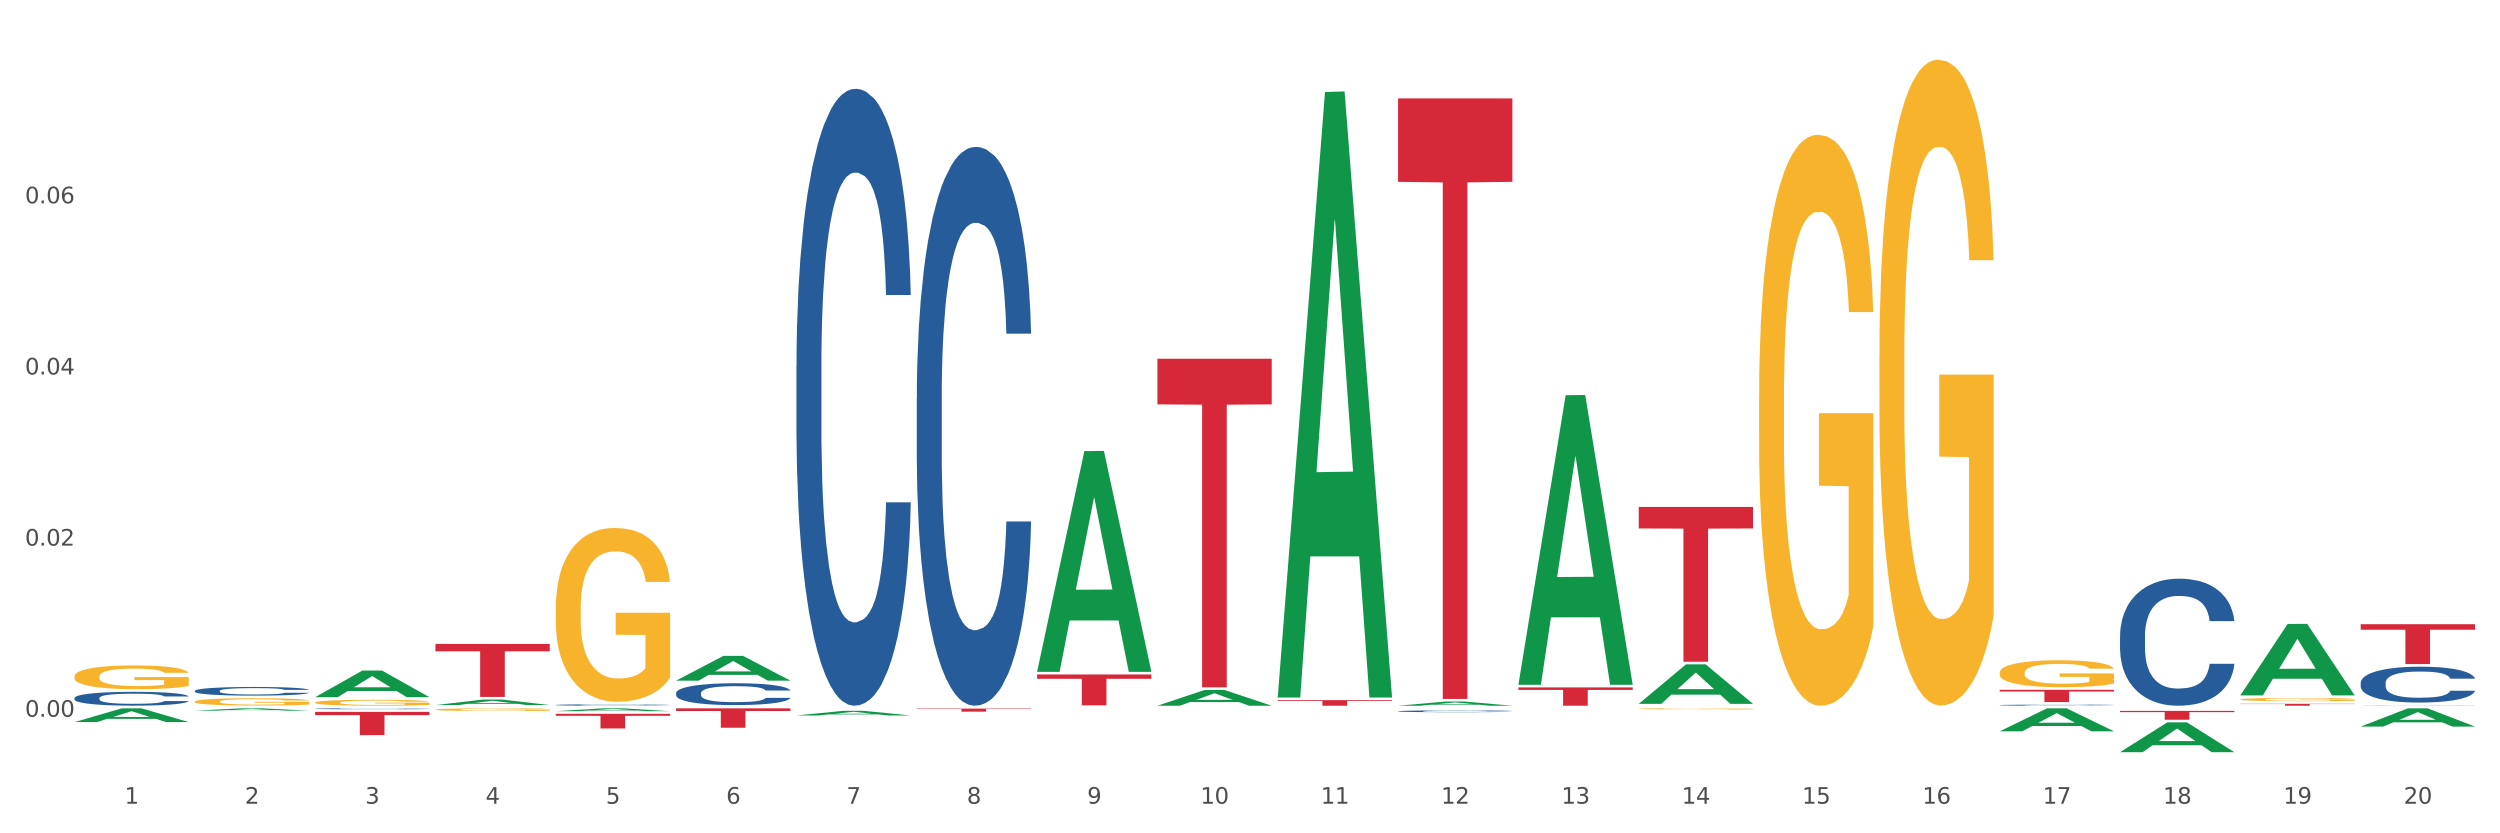 <?xml version="1.0" encoding="utf-8" standalone="no"?>
<!DOCTYPE svg PUBLIC "-//W3C//DTD SVG 1.1//EN"
  "http://www.w3.org/Graphics/SVG/1.1/DTD/svg11.dtd">
<svg xmlns:xlink="http://www.w3.org/1999/xlink" width="1080pt" height="360pt" viewBox="0 0 1080 360" xmlns="http://www.w3.org/2000/svg" version="1.1">
 <rect x="0" y="0" width="1080" height="360" fill="#333333" stroke="none"/>
 <defs>
  <style type="text/css">*{stroke-linejoin: round; stroke-linecap: butt}</style>
 </defs>
 <g id="figure_1">
  <g id="patch_1">
   <path d="M 0 360 
L 1080 360 
L 1080 0 
L 0 0 
z
" style="fill: #ffffff; stroke: #ffffff; stroke-linejoin: miter"/>
  </g>
  <g id="axes_1">
   <g id="matplotlib.axis_1">
    <g id="xtick_1">
     <g id="text_1">
      <!-- 1 -->
      <g style="fill: #4d4d4d" transform="translate(53.812 347.204) scale(0.096 -0.096)">
       <defs>
        <path id="DejaVuSans-31" d="M 794 531 
L 1825 531 
L 1825 4091 
L 703 3866 
L 703 4441 
L 1819 4666 
L 2450 4666 
L 2450 531 
L 3481 531 
L 3481 0 
L 794 0 
L 794 531 
z
" transform="scale(0.016)"/>
       </defs>
       <use xlink:href="#DejaVuSans-31"/>
      </g>
     </g>
    </g>
    <g id="xtick_2">
     <g id="text_2">
      <!-- 2 -->
      <g style="fill: #4d4d4d" transform="translate(105.793 347.204) scale(0.096 -0.096)">
       <defs>
        <path id="DejaVuSans-32" d="M 1228 531 
L 3431 531 
L 3431 0 
L 469 0 
L 469 531 
Q 828 903 1448 1529 
Q 2069 2156 2228 2338 
Q 2531 2678 2651 2914 
Q 2772 3150 2772 3378 
Q 2772 3750 2511 3984 
Q 2250 4219 1831 4219 
Q 1534 4219 1204 4116 
Q 875 4013 500 3803 
L 500 4441 
Q 881 4594 1212 4672 
Q 1544 4750 1819 4750 
Q 2544 4750 2975 4387 
Q 3406 4025 3406 3419 
Q 3406 3131 3298 2873 
Q 3191 2616 2906 2266 
Q 2828 2175 2409 1742 
Q 1991 1309 1228 531 
z
" transform="scale(0.016)"/>
       </defs>
       <use xlink:href="#DejaVuSans-32"/>
      </g>
     </g>
    </g>
    <g id="xtick_3">
     <g id="text_3">
      <!-- 3 -->
      <g style="fill: #4d4d4d" transform="translate(157.774 347.204) scale(0.096 -0.096)">
       <defs>
        <path id="DejaVuSans-33" d="M 2597 2516 
Q 3050 2419 3304 2112 
Q 3559 1806 3559 1356 
Q 3559 666 3084 287 
Q 2609 -91 1734 -91 
Q 1441 -91 1130 -33 
Q 819 25 488 141 
L 488 750 
Q 750 597 1062 519 
Q 1375 441 1716 441 
Q 2309 441 2620 675 
Q 2931 909 2931 1356 
Q 2931 1769 2642 2001 
Q 2353 2234 1838 2234 
L 1294 2234 
L 1294 2753 
L 1863 2753 
Q 2328 2753 2575 2939 
Q 2822 3125 2822 3475 
Q 2822 3834 2567 4026 
Q 2313 4219 1838 4219 
Q 1578 4219 1281 4162 
Q 984 4106 628 3988 
L 628 4550 
Q 988 4650 1302 4700 
Q 1616 4750 1894 4750 
Q 2613 4750 3031 4423 
Q 3450 4097 3450 3541 
Q 3450 3153 3228 2886 
Q 3006 2619 2597 2516 
z
" transform="scale(0.016)"/>
       </defs>
       <use xlink:href="#DejaVuSans-33"/>
      </g>
     </g>
    </g>
    <g id="xtick_4">
     <g id="text_4">
      <!-- 4 -->
      <g style="fill: #4d4d4d" transform="translate(209.756 347.204) scale(0.096 -0.096)">
       <defs>
        <path id="DejaVuSans-34" d="M 2419 4116 
L 825 1625 
L 2419 1625 
L 2419 4116 
z
M 2253 4666 
L 3047 4666 
L 3047 1625 
L 3713 1625 
L 3713 1100 
L 3047 1100 
L 3047 0 
L 2419 0 
L 2419 1100 
L 313 1100 
L 313 1709 
L 2253 4666 
z
" transform="scale(0.016)"/>
       </defs>
       <use xlink:href="#DejaVuSans-34"/>
      </g>
     </g>
    </g>
    <g id="xtick_5">
     <g id="text_5">
      <!-- 5 -->
      <g style="fill: #4d4d4d" transform="translate(261.737 347.204) scale(0.096 -0.096)">
       <defs>
        <path id="DejaVuSans-35" d="M 691 4666 
L 3169 4666 
L 3169 4134 
L 1269 4134 
L 1269 2991 
Q 1406 3038 1543 3061 
Q 1681 3084 1819 3084 
Q 2600 3084 3056 2656 
Q 3513 2228 3513 1497 
Q 3513 744 3044 326 
Q 2575 -91 1722 -91 
Q 1428 -91 1123 -41 
Q 819 9 494 109 
L 494 744 
Q 775 591 1075 516 
Q 1375 441 1709 441 
Q 2250 441 2565 725 
Q 2881 1009 2881 1497 
Q 2881 1984 2565 2268 
Q 2250 2553 1709 2553 
Q 1456 2553 1204 2497 
Q 953 2441 691 2322 
L 691 4666 
z
" transform="scale(0.016)"/>
       </defs>
       <use xlink:href="#DejaVuSans-35"/>
      </g>
     </g>
    </g>
    <g id="xtick_6">
     <g id="text_6">
      <!-- 6 -->
      <g style="fill: #4d4d4d" transform="translate(313.718 347.204) scale(0.096 -0.096)">
       <defs>
        <path id="DejaVuSans-36" d="M 2113 2584 
Q 1688 2584 1439 2293 
Q 1191 2003 1191 1497 
Q 1191 994 1439 701 
Q 1688 409 2113 409 
Q 2538 409 2786 701 
Q 3034 994 3034 1497 
Q 3034 2003 2786 2293 
Q 2538 2584 2113 2584 
z
M 3366 4563 
L 3366 3988 
Q 3128 4100 2886 4159 
Q 2644 4219 2406 4219 
Q 1781 4219 1451 3797 
Q 1122 3375 1075 2522 
Q 1259 2794 1537 2939 
Q 1816 3084 2150 3084 
Q 2853 3084 3261 2657 
Q 3669 2231 3669 1497 
Q 3669 778 3244 343 
Q 2819 -91 2113 -91 
Q 1303 -91 875 529 
Q 447 1150 447 2328 
Q 447 3434 972 4092 
Q 1497 4750 2381 4750 
Q 2619 4750 2861 4703 
Q 3103 4656 3366 4563 
z
" transform="scale(0.016)"/>
       </defs>
       <use xlink:href="#DejaVuSans-36"/>
      </g>
     </g>
    </g>
    <g id="xtick_7">
     <g id="text_7">
      <!-- 7 -->
      <g style="fill: #4d4d4d" transform="translate(365.699 347.204) scale(0.096 -0.096)">
       <defs>
        <path id="DejaVuSans-37" d="M 525 4666 
L 3525 4666 
L 3525 4397 
L 1831 0 
L 1172 0 
L 2766 4134 
L 525 4134 
L 525 4666 
z
" transform="scale(0.016)"/>
       </defs>
       <use xlink:href="#DejaVuSans-37"/>
      </g>
     </g>
    </g>
    <g id="xtick_8">
     <g id="text_8">
      <!-- 8 -->
      <g style="fill: #4d4d4d" transform="translate(417.68 347.204) scale(0.096 -0.096)">
       <defs>
        <path id="DejaVuSans-38" d="M 2034 2216 
Q 1584 2216 1326 1975 
Q 1069 1734 1069 1313 
Q 1069 891 1326 650 
Q 1584 409 2034 409 
Q 2484 409 2743 651 
Q 3003 894 3003 1313 
Q 3003 1734 2745 1975 
Q 2488 2216 2034 2216 
z
M 1403 2484 
Q 997 2584 770 2862 
Q 544 3141 544 3541 
Q 544 4100 942 4425 
Q 1341 4750 2034 4750 
Q 2731 4750 3128 4425 
Q 3525 4100 3525 3541 
Q 3525 3141 3298 2862 
Q 3072 2584 2669 2484 
Q 3125 2378 3379 2068 
Q 3634 1759 3634 1313 
Q 3634 634 3220 271 
Q 2806 -91 2034 -91 
Q 1263 -91 848 271 
Q 434 634 434 1313 
Q 434 1759 690 2068 
Q 947 2378 1403 2484 
z
M 1172 3481 
Q 1172 3119 1398 2916 
Q 1625 2713 2034 2713 
Q 2441 2713 2670 2916 
Q 2900 3119 2900 3481 
Q 2900 3844 2670 4047 
Q 2441 4250 2034 4250 
Q 1625 4250 1398 4047 
Q 1172 3844 1172 3481 
z
" transform="scale(0.016)"/>
       </defs>
       <use xlink:href="#DejaVuSans-38"/>
      </g>
     </g>
    </g>
    <g id="xtick_9">
     <g id="text_9">
      <!-- 9 -->
      <g style="fill: #4d4d4d" transform="translate(469.662 347.204) scale(0.096 -0.096)">
       <defs>
        <path id="DejaVuSans-39" d="M 703 97 
L 703 672 
Q 941 559 1184 500 
Q 1428 441 1663 441 
Q 2288 441 2617 861 
Q 2947 1281 2994 2138 
Q 2813 1869 2534 1725 
Q 2256 1581 1919 1581 
Q 1219 1581 811 2004 
Q 403 2428 403 3163 
Q 403 3881 828 4315 
Q 1253 4750 1959 4750 
Q 2769 4750 3195 4129 
Q 3622 3509 3622 2328 
Q 3622 1225 3098 567 
Q 2575 -91 1691 -91 
Q 1453 -91 1209 -44 
Q 966 3 703 97 
z
M 1959 2075 
Q 2384 2075 2632 2365 
Q 2881 2656 2881 3163 
Q 2881 3666 2632 3958 
Q 2384 4250 1959 4250 
Q 1534 4250 1286 3958 
Q 1038 3666 1038 3163 
Q 1038 2656 1286 2365 
Q 1534 2075 1959 2075 
z
" transform="scale(0.016)"/>
       </defs>
       <use xlink:href="#DejaVuSans-39"/>
      </g>
     </g>
    </g>
    <g id="xtick_10">
     <g id="text_10">
      <!-- 10 -->
      <g style="fill: #4d4d4d" transform="translate(518.589 347.204) scale(0.096 -0.096)">
       <defs>
        <path id="DejaVuSans-30" d="M 2034 4250 
Q 1547 4250 1301 3770 
Q 1056 3291 1056 2328 
Q 1056 1369 1301 889 
Q 1547 409 2034 409 
Q 2525 409 2770 889 
Q 3016 1369 3016 2328 
Q 3016 3291 2770 3770 
Q 2525 4250 2034 4250 
z
M 2034 4750 
Q 2819 4750 3233 4129 
Q 3647 3509 3647 2328 
Q 3647 1150 3233 529 
Q 2819 -91 2034 -91 
Q 1250 -91 836 529 
Q 422 1150 422 2328 
Q 422 3509 836 4129 
Q 1250 4750 2034 4750 
z
" transform="scale(0.016)"/>
       </defs>
       <use xlink:href="#DejaVuSans-31"/>
       <use xlink:href="#DejaVuSans-30" transform="translate(63.623 0)"/>
      </g>
     </g>
    </g>
    <g id="xtick_11">
     <g id="text_11">
      <!-- 11 -->
      <g style="fill: #4d4d4d" transform="translate(570.57 347.204) scale(0.096 -0.096)">
       <use xlink:href="#DejaVuSans-31"/>
       <use xlink:href="#DejaVuSans-31" transform="translate(63.623 0)"/>
      </g>
     </g>
    </g>
    <g id="xtick_12">
     <g id="text_12">
      <!-- 12 -->
      <g style="fill: #4d4d4d" transform="translate(622.551 347.204) scale(0.096 -0.096)">
       <use xlink:href="#DejaVuSans-31"/>
       <use xlink:href="#DejaVuSans-32" transform="translate(63.623 0)"/>
      </g>
     </g>
    </g>
    <g id="xtick_13">
     <g id="text_13">
      <!-- 13 -->
      <g style="fill: #4d4d4d" transform="translate(674.533 347.204) scale(0.096 -0.096)">
       <use xlink:href="#DejaVuSans-31"/>
       <use xlink:href="#DejaVuSans-33" transform="translate(63.623 0)"/>
      </g>
     </g>
    </g>
    <g id="xtick_14">
     <g id="text_14">
      <!-- 14 -->
      <g style="fill: #4d4d4d" transform="translate(726.514 347.204) scale(0.096 -0.096)">
       <use xlink:href="#DejaVuSans-31"/>
       <use xlink:href="#DejaVuSans-34" transform="translate(63.623 0)"/>
      </g>
     </g>
    </g>
    <g id="xtick_15">
     <g id="text_15">
      <!-- 15 -->
      <g style="fill: #4d4d4d" transform="translate(778.495 347.204) scale(0.096 -0.096)">
       <use xlink:href="#DejaVuSans-31"/>
       <use xlink:href="#DejaVuSans-35" transform="translate(63.623 0)"/>
      </g>
     </g>
    </g>
    <g id="xtick_16">
     <g id="text_16">
      <!-- 16 -->
      <g style="fill: #4d4d4d" transform="translate(830.476 347.204) scale(0.096 -0.096)">
       <use xlink:href="#DejaVuSans-31"/>
       <use xlink:href="#DejaVuSans-36" transform="translate(63.623 0)"/>
      </g>
     </g>
    </g>
    <g id="xtick_17">
     <g id="text_17">
      <!-- 17 -->
      <g style="fill: #4d4d4d" transform="translate(882.457 347.204) scale(0.096 -0.096)">
       <use xlink:href="#DejaVuSans-31"/>
       <use xlink:href="#DejaVuSans-37" transform="translate(63.623 0)"/>
      </g>
     </g>
    </g>
    <g id="xtick_18">
     <g id="text_18">
      <!-- 18 -->
      <g style="fill: #4d4d4d" transform="translate(934.439 347.204) scale(0.096 -0.096)">
       <use xlink:href="#DejaVuSans-31"/>
       <use xlink:href="#DejaVuSans-38" transform="translate(63.623 0)"/>
      </g>
     </g>
    </g>
    <g id="xtick_19">
     <g id="text_19">
      <!-- 19 -->
      <g style="fill: #4d4d4d" transform="translate(986.42 347.204) scale(0.096 -0.096)">
       <use xlink:href="#DejaVuSans-31"/>
       <use xlink:href="#DejaVuSans-39" transform="translate(63.623 0)"/>
      </g>
     </g>
    </g>
    <g id="xtick_20">
     <g id="text_20">
      <!-- 20 -->
      <g style="fill: #4d4d4d" transform="translate(1038.401 347.204) scale(0.096 -0.096)">
       <use xlink:href="#DejaVuSans-32"/>
       <use xlink:href="#DejaVuSans-30" transform="translate(63.623 0)"/>
      </g>
     </g>
    </g>
    <g id="xtick_21"/>
    <g id="xtick_22"/>
    <g id="xtick_23"/>
    <g id="xtick_24"/>
    <g id="xtick_25"/>
    <g id="xtick_26"/>
    <g id="xtick_27"/>
    <g id="xtick_28"/>
    <g id="xtick_29"/>
    <g id="xtick_30"/>
    <g id="xtick_31"/>
    <g id="xtick_32"/>
    <g id="xtick_33"/>
    <g id="xtick_34"/>
    <g id="xtick_35"/>
    <g id="xtick_36"/>
    <g id="xtick_37"/>
    <g id="xtick_38"/>
    <g id="xtick_39"/>
   </g>
   <g id="matplotlib.axis_2">
    <g id="ytick_1">
     <g id="text_21">
      <!-- 0.00 -->
      <g style="fill: #4d4d4d" transform="translate(10.8 309.636) scale(0.096 -0.096)">
       <defs>
        <path id="DejaVuSans-2e" d="M 684 794 
L 1344 794 
L 1344 0 
L 684 0 
L 684 794 
z
" transform="scale(0.016)"/>
       </defs>
       <use xlink:href="#DejaVuSans-30"/>
       <use xlink:href="#DejaVuSans-2e" transform="translate(63.623 0)"/>
       <use xlink:href="#DejaVuSans-30" transform="translate(95.41 0)"/>
       <use xlink:href="#DejaVuSans-30" transform="translate(159.033 0)"/>
      </g>
     </g>
    </g>
    <g id="ytick_2">
     <g id="text_22">
      <!-- 0.02 -->
      <g style="fill: #4d4d4d" transform="translate(10.8 235.701) scale(0.096 -0.096)">
       <use xlink:href="#DejaVuSans-30"/>
       <use xlink:href="#DejaVuSans-2e" transform="translate(63.623 0)"/>
       <use xlink:href="#DejaVuSans-30" transform="translate(95.41 0)"/>
       <use xlink:href="#DejaVuSans-32" transform="translate(159.033 0)"/>
      </g>
     </g>
    </g>
    <g id="ytick_3">
     <g id="text_23">
      <!-- 0.04 -->
      <g style="fill: #4d4d4d" transform="translate(10.8 161.765) scale(0.096 -0.096)">
       <use xlink:href="#DejaVuSans-30"/>
       <use xlink:href="#DejaVuSans-2e" transform="translate(63.623 0)"/>
       <use xlink:href="#DejaVuSans-30" transform="translate(95.41 0)"/>
       <use xlink:href="#DejaVuSans-34" transform="translate(159.033 0)"/>
      </g>
     </g>
    </g>
    <g id="ytick_4">
     <g id="text_24">
      <!-- 0.06 -->
      <g style="fill: #4d4d4d" transform="translate(10.8 87.83) scale(0.096 -0.096)">
       <use xlink:href="#DejaVuSans-30"/>
       <use xlink:href="#DejaVuSans-2e" transform="translate(63.623 0)"/>
       <use xlink:href="#DejaVuSans-30" transform="translate(95.41 0)"/>
       <use xlink:href="#DejaVuSans-36" transform="translate(159.033 0)"/>
      </g>
     </g>
    </g>
    <g id="ytick_5"/>
    <g id="ytick_6"/>
    <g id="ytick_7"/>
    <g id="ytick_8"/>
   </g>
   <g id="PolyCollection_1">
    <path d="M 32.175 311.93 
L 32.226 311.924 
L 52.59 305.995 
L 61.041 305.989 
L 81.557 311.941 
L 71.783 311.941 
L 67.353 310.555 
L 46.328 310.555 
L 46.175 310.577 
L 41.899 311.941 
L 32.175 311.941 
L 32.175 311.93 
L 48.975 309.728 
L 64.706 309.722 
L 56.917 307.258 
L 56.815 307.247 
L 56.713 307.263 
L 48.924 309.722 
L 48.975 309.728 
L 32.175 311.93 
z
" clip-path="url(#pda841a56d3)" style="fill: #109648"/>
    <path d="M 84.156 306.999 
L 84.207 306.998 
L 104.571 305.99 
L 113.022 305.989 
L 133.538 307.001 
L 123.764 307.001 
L 119.335 306.765 
L 98.309 306.765 
L 98.156 306.769 
L 93.88 307.001 
L 84.156 307.001 
L 84.156 306.999 
L 100.956 306.624 
L 116.687 306.624 
L 108.898 306.205 
L 108.796 306.203 
L 108.695 306.206 
L 100.905 306.624 
L 100.956 306.624 
L 84.156 306.999 
z
" clip-path="url(#pda841a56d3)" style="fill: #109648"/>
    <path d="M 136.137 301.178 
L 136.188 301.168 
L 156.552 289.67 
L 165.003 289.659 
L 185.52 301.2 
L 175.745 301.2 
L 171.316 298.513 
L 150.29 298.513 
L 150.137 298.556 
L 145.861 301.2 
L 136.137 301.2 
L 136.137 301.178 
L 152.938 296.909 
L 168.669 296.898 
L 160.879 292.119 
L 160.778 292.097 
L 160.676 292.13 
L 152.887 296.898 
L 152.938 296.909 
L 136.137 301.178 
z
" clip-path="url(#pda841a56d3)" style="fill: #109648"/>
    <path d="M 344.062 158.108 
L 344.121 157.865 
L 344.121 151.05 
L 344.296 141.801 
L 344.938 124.765 
L 345.755 111.865 
L 347.156 96.775 
L 347.915 90.447 
L 348.907 83.389 
L 350.95 71.95 
L 353.285 62.215 
L 354.919 56.861 
L 356.145 53.453 
L 358.889 47.369 
L 360.465 44.691 
L 362.099 42.501 
L 363.5 41.041 
L 365.835 39.337 
L 367.703 38.607 
L 369.862 38.363 
L 371.672 38.607 
L 374.065 39.58 
L 377.567 42.501 
L 378.91 44.205 
L 380.719 47.125 
L 382.587 51.019 
L 384.105 54.913 
L 385.856 60.511 
L 387.666 67.813 
L 389.417 77.061 
L 390.643 85.58 
L 391.635 94.585 
L 392.51 105.537 
L 393.153 117.463 
L 393.444 127.442 
L 382.762 127.442 
L 382.471 118.437 
L 381.887 108.701 
L 381.303 102.13 
L 380.661 96.775 
L 379.669 90.691 
L 378.793 86.797 
L 377.334 82.172 
L 375.991 79.252 
L 374.882 77.548 
L 373.54 76.088 
L 370.68 74.628 
L 368.637 74.628 
L 367.352 75.114 
L 365.776 76.331 
L 364.434 78.035 
L 362.858 80.955 
L 361.632 84.119 
L 360.406 88.257 
L 359.706 91.178 
L 358.655 96.532 
L 357.955 100.913 
L 357.021 108.458 
L 356.495 113.812 
L 355.561 127.685 
L 355.153 137.907 
L 354.978 144.965 
L 354.861 152.754 
L 354.861 190.721 
L 355.211 207.758 
L 355.503 215.06 
L 355.97 223.335 
L 356.846 234.044 
L 358.13 244.509 
L 359.472 252.054 
L 360.581 256.678 
L 361.632 260.086 
L 362.683 262.763 
L 363.967 265.197 
L 365.018 266.657 
L 366.594 268.117 
L 368.461 268.848 
L 369.921 268.848 
L 372.898 267.631 
L 374.24 266.414 
L 375.524 264.71 
L 376.925 262.033 
L 378.034 259.112 
L 378.676 256.922 
L 379.727 252.297 
L 380.544 247.43 
L 381.245 241.832 
L 381.712 236.964 
L 382.237 229.663 
L 382.646 221.388 
L 382.762 217.007 
L 393.444 217.007 
L 393.211 225.769 
L 392.802 234.287 
L 391.985 245.726 
L 391.343 252.297 
L 390.351 260.329 
L 389.3 267.144 
L 387.841 274.689 
L 386.498 280.287 
L 385.097 285.154 
L 383.58 289.535 
L 380.836 295.62 
L 379.844 297.323 
L 377.742 300.244 
L 376.108 301.948 
L 373.715 303.651 
L 371.263 304.625 
L 368.695 304.868 
L 366.418 304.382 
L 363.908 302.921 
L 362.332 301.461 
L 360.581 299.271 
L 358.538 295.863 
L 356.612 291.726 
L 354.803 286.858 
L 353.11 281.26 
L 351.534 274.932 
L 349.491 264.467 
L 347.973 254.245 
L 346.864 244.753 
L 346.105 236.721 
L 345.346 226.499 
L 344.938 219.441 
L 344.296 202.404 
L 344.062 186.584 
L 344.062 158.108 
z
" clip-path="url(#pda841a56d3)" style="fill: #255c99"/>
    <path d="M 915.855 274.648 
L 915.914 274.598 
L 915.914 273.194 
L 916.089 271.29 
L 916.731 267.782 
L 917.548 265.125 
L 918.949 262.018 
L 919.708 260.715 
L 920.7 259.262 
L 922.743 256.906 
L 925.078 254.902 
L 926.713 253.799 
L 927.938 253.097 
L 930.682 251.844 
L 932.258 251.293 
L 933.892 250.842 
L 935.293 250.541 
L 937.628 250.191 
L 939.496 250.04 
L 941.656 249.99 
L 943.465 250.04 
L 945.858 250.241 
L 949.361 250.842 
L 950.703 251.193 
L 952.513 251.794 
L 954.381 252.596 
L 955.898 253.398 
L 957.649 254.551 
L 959.459 256.054 
L 961.21 257.959 
L 962.436 259.713 
L 963.428 261.567 
L 964.304 263.822 
L 964.946 266.278 
L 965.238 268.333 
L 954.556 268.333 
L 954.264 266.479 
L 953.68 264.474 
L 953.096 263.121 
L 952.454 262.018 
L 951.462 260.765 
L 950.586 259.963 
L 949.127 259.011 
L 947.785 258.41 
L 946.676 258.059 
L 945.333 257.758 
L 942.473 257.458 
L 940.43 257.458 
L 939.146 257.558 
L 937.57 257.808 
L 936.227 258.159 
L 934.651 258.761 
L 933.425 259.412 
L 932.199 260.264 
L 931.499 260.866 
L 930.448 261.968 
L 929.748 262.87 
L 928.814 264.424 
L 928.289 265.526 
L 927.355 268.383 
L 926.946 270.488 
L 926.771 271.941 
L 926.654 273.545 
L 926.654 281.363 
L 927.004 284.872 
L 927.296 286.375 
L 927.763 288.079 
L 928.639 290.284 
L 929.923 292.439 
L 931.265 293.993 
L 932.375 294.945 
L 933.425 295.647 
L 934.476 296.198 
L 935.76 296.699 
L 936.811 297 
L 938.387 297.301 
L 940.255 297.451 
L 941.714 297.451 
L 944.691 297.2 
L 946.033 296.95 
L 947.318 296.599 
L 948.719 296.048 
L 949.828 295.446 
L 950.47 294.995 
L 951.52 294.043 
L 952.338 293.041 
L 953.038 291.888 
L 953.505 290.886 
L 954.03 289.382 
L 954.439 287.678 
L 954.556 286.776 
L 965.238 286.776 
L 965.004 288.58 
L 964.596 290.334 
L 963.778 292.69 
L 963.136 294.043 
L 962.144 295.697 
L 961.093 297.1 
L 959.634 298.654 
L 958.291 299.807 
L 956.89 300.809 
L 955.373 301.711 
L 952.629 302.964 
L 951.637 303.315 
L 949.536 303.916 
L 947.901 304.267 
L 945.508 304.618 
L 943.056 304.818 
L 940.488 304.868 
L 938.212 304.768 
L 935.702 304.467 
L 934.126 304.167 
L 932.375 303.716 
L 930.332 303.014 
L 928.405 302.162 
L 926.596 301.16 
L 924.903 300.007 
L 923.327 298.704 
L 921.284 296.549 
L 919.766 294.444 
L 918.657 292.489 
L 917.898 290.836 
L 917.14 288.731 
L 916.731 287.277 
L 916.089 283.769 
L 915.855 280.511 
L 915.855 274.648 
z
" clip-path="url(#pda841a56d3)" style="fill: #255c99"/>
    <path d="M 863.874 304.612 
L 863.933 304.612 
L 863.933 304.6 
L 864.108 304.584 
L 864.75 304.554 
L 865.567 304.531 
L 866.968 304.505 
L 867.727 304.494 
L 868.719 304.482 
L 870.762 304.462 
L 873.097 304.445 
L 874.731 304.435 
L 875.957 304.429 
L 878.701 304.419 
L 880.277 304.414 
L 881.911 304.41 
L 883.312 304.408 
L 885.647 304.405 
L 887.515 304.404 
L 889.674 304.403 
L 891.484 304.404 
L 893.877 304.405 
L 897.379 304.41 
L 898.722 304.413 
L 900.531 304.418 
L 902.399 304.425 
L 903.917 304.432 
L 905.668 304.442 
L 907.478 304.455 
L 909.229 304.471 
L 910.455 304.486 
L 911.447 304.501 
L 912.322 304.52 
L 912.965 304.541 
L 913.256 304.559 
L 902.574 304.559 
L 902.283 304.543 
L 901.699 304.526 
L 901.115 304.514 
L 900.473 304.505 
L 899.481 304.494 
L 898.605 304.488 
L 897.146 304.48 
L 895.803 304.475 
L 894.694 304.472 
L 893.352 304.469 
L 890.492 304.466 
L 888.449 304.466 
L 887.164 304.467 
L 885.588 304.469 
L 884.246 304.472 
L 882.67 304.477 
L 881.444 304.483 
L 880.218 304.49 
L 879.518 304.495 
L 878.467 304.505 
L 877.767 304.512 
L 876.833 304.526 
L 876.307 304.535 
L 875.373 304.559 
L 874.965 304.577 
L 874.79 304.589 
L 874.673 304.603 
L 874.673 304.669 
L 875.023 304.699 
L 875.315 304.712 
L 875.782 304.726 
L 876.658 304.745 
L 877.942 304.763 
L 879.284 304.776 
L 880.393 304.784 
L 881.444 304.79 
L 882.495 304.795 
L 883.779 304.799 
L 884.83 304.802 
L 886.406 304.804 
L 888.273 304.805 
L 889.733 304.805 
L 892.71 304.803 
L 894.052 304.801 
L 895.336 304.798 
L 896.737 304.794 
L 897.846 304.788 
L 898.488 304.785 
L 899.539 304.777 
L 900.356 304.768 
L 901.057 304.758 
L 901.524 304.75 
L 902.049 304.737 
L 902.458 304.723 
L 902.574 304.715 
L 913.256 304.715 
L 913.023 304.73 
L 912.614 304.745 
L 911.797 304.765 
L 911.155 304.777 
L 910.163 304.791 
L 909.112 304.802 
L 907.653 304.816 
L 906.31 304.825 
L 904.909 304.834 
L 903.392 304.842 
L 900.648 304.852 
L 899.656 304.855 
L 897.555 304.86 
L 895.92 304.863 
L 893.527 304.866 
L 891.075 304.868 
L 888.507 304.868 
L 886.23 304.867 
L 883.72 304.865 
L 882.144 304.862 
L 880.393 304.859 
L 878.35 304.853 
L 876.424 304.845 
L 874.615 304.837 
L 872.922 304.827 
L 871.346 304.816 
L 869.303 304.798 
L 867.785 304.78 
L 866.676 304.763 
L 865.917 304.749 
L 865.158 304.732 
L 864.75 304.719 
L 864.108 304.689 
L 863.874 304.662 
L 863.874 304.612 
z
" clip-path="url(#pda841a56d3)" style="fill: #255c99"/>
    <path d="M 603.968 307.25 
L 604.027 307.249 
L 604.027 307.23 
L 604.202 307.203 
L 604.844 307.154 
L 605.661 307.117 
L 607.062 307.073 
L 607.821 307.055 
L 608.813 307.034 
L 610.856 307.002 
L 613.191 306.973 
L 614.825 306.958 
L 616.051 306.948 
L 618.795 306.931 
L 620.371 306.923 
L 622.005 306.917 
L 623.406 306.912 
L 625.741 306.907 
L 627.609 306.905 
L 629.768 306.905 
L 631.578 306.905 
L 633.971 306.908 
L 637.473 306.917 
L 638.816 306.921 
L 640.625 306.93 
L 642.493 306.941 
L 644.011 306.952 
L 645.762 306.969 
L 647.572 306.99 
L 649.323 307.016 
L 650.549 307.041 
L 651.541 307.067 
L 652.416 307.098 
L 653.059 307.133 
L 653.35 307.162 
L 642.668 307.162 
L 642.377 307.136 
L 641.793 307.107 
L 641.209 307.089 
L 640.567 307.073 
L 639.575 307.056 
L 638.699 307.044 
L 637.24 307.031 
L 635.897 307.023 
L 634.788 307.018 
L 633.446 307.013 
L 630.586 307.009 
L 628.543 307.009 
L 627.258 307.011 
L 625.682 307.014 
L 624.34 307.019 
L 622.764 307.027 
L 621.538 307.037 
L 620.312 307.049 
L 619.612 307.057 
L 618.561 307.072 
L 617.861 307.085 
L 616.927 307.107 
L 616.401 307.122 
L 615.467 307.162 
L 615.059 307.192 
L 614.884 307.212 
L 614.767 307.235 
L 614.767 307.344 
L 615.117 307.393 
L 615.409 307.414 
L 615.876 307.438 
L 616.752 307.469 
L 618.036 307.499 
L 619.378 307.521 
L 620.487 307.534 
L 621.538 307.544 
L 622.589 307.552 
L 623.873 307.559 
L 624.924 307.563 
L 626.5 307.567 
L 628.367 307.569 
L 629.827 307.569 
L 632.804 307.566 
L 634.146 307.562 
L 635.43 307.557 
L 636.831 307.55 
L 637.94 307.541 
L 638.582 307.535 
L 639.633 307.522 
L 640.45 307.508 
L 641.151 307.491 
L 641.618 307.477 
L 642.143 307.456 
L 642.552 307.432 
L 642.668 307.42 
L 653.35 307.42 
L 653.117 307.445 
L 652.708 307.47 
L 651.891 307.503 
L 651.249 307.522 
L 650.257 307.545 
L 649.206 307.564 
L 647.747 307.586 
L 646.404 307.602 
L 645.003 307.616 
L 643.486 307.629 
L 640.742 307.647 
L 639.75 307.652 
L 637.648 307.66 
L 636.014 307.665 
L 633.621 307.67 
L 631.169 307.673 
L 628.601 307.673 
L 626.324 307.672 
L 623.814 307.668 
L 622.238 307.663 
L 620.487 307.657 
L 618.444 307.647 
L 616.518 307.635 
L 614.709 307.621 
L 613.016 307.605 
L 611.44 307.587 
L 609.397 307.557 
L 607.879 307.527 
L 606.77 307.5 
L 606.011 307.477 
L 605.252 307.447 
L 604.844 307.427 
L 604.202 307.378 
L 603.968 307.332 
L 603.968 307.25 
z
" clip-path="url(#pda841a56d3)" style="fill: #255c99"/>
    <path d="M 396.043 171.925 
L 396.102 171.704 
L 396.102 165.531 
L 396.277 157.153 
L 396.919 141.72 
L 397.736 130.035 
L 399.137 116.366 
L 399.896 110.634 
L 400.888 104.24 
L 402.931 93.878 
L 405.266 85.059 
L 406.9 80.209 
L 408.126 77.122 
L 410.87 71.61 
L 412.446 69.185 
L 414.08 67.201 
L 415.481 65.878 
L 417.816 64.335 
L 419.684 63.673 
L 421.844 63.453 
L 423.653 63.673 
L 426.046 64.555 
L 429.549 67.201 
L 430.891 68.744 
L 432.701 71.39 
L 434.568 74.917 
L 436.086 78.445 
L 437.837 83.516 
L 439.647 90.13 
L 441.398 98.508 
L 442.624 106.224 
L 443.616 114.382 
L 444.492 124.303 
L 445.134 135.106 
L 445.426 144.145 
L 434.744 144.145 
L 434.452 135.988 
L 433.868 127.169 
L 433.284 121.216 
L 432.642 116.366 
L 431.65 110.854 
L 430.774 107.327 
L 429.315 103.138 
L 427.973 100.492 
L 426.863 98.949 
L 425.521 97.626 
L 422.661 96.303 
L 420.618 96.303 
L 419.334 96.744 
L 417.758 97.846 
L 416.415 99.39 
L 414.839 102.035 
L 413.613 104.901 
L 412.387 108.649 
L 411.687 111.295 
L 410.636 116.145 
L 409.936 120.114 
L 409.002 126.949 
L 408.477 131.799 
L 407.543 144.366 
L 407.134 153.625 
L 406.959 160.019 
L 406.842 167.074 
L 406.842 201.468 
L 407.192 216.901 
L 407.484 223.515 
L 407.951 231.011 
L 408.827 240.711 
L 410.111 250.192 
L 411.453 257.026 
L 412.563 261.215 
L 413.613 264.302 
L 414.664 266.727 
L 415.948 268.932 
L 416.999 270.254 
L 418.575 271.577 
L 420.443 272.239 
L 421.902 272.239 
L 424.879 271.136 
L 426.221 270.034 
L 427.506 268.491 
L 428.906 266.065 
L 430.016 263.42 
L 430.658 261.436 
L 431.708 257.247 
L 432.526 252.837 
L 433.226 247.766 
L 433.693 243.357 
L 434.218 236.743 
L 434.627 229.247 
L 434.744 225.278 
L 445.426 225.278 
L 445.192 233.215 
L 444.783 240.932 
L 443.966 251.294 
L 443.324 257.247 
L 442.332 264.522 
L 441.281 270.695 
L 439.822 277.53 
L 438.479 282.601 
L 437.078 287.01 
L 435.561 290.979 
L 432.817 296.49 
L 431.825 298.034 
L 429.724 300.679 
L 428.089 302.223 
L 425.696 303.766 
L 423.244 304.648 
L 420.676 304.868 
L 418.4 304.427 
L 415.89 303.105 
L 414.314 301.782 
L 412.563 299.798 
L 410.52 296.711 
L 408.593 292.963 
L 406.784 288.554 
L 405.091 283.483 
L 403.515 277.75 
L 401.472 268.27 
L 399.954 259.01 
L 398.845 250.412 
L 398.086 243.137 
L 397.328 233.877 
L 396.919 227.483 
L 396.277 212.05 
L 396.043 197.72 
L 396.043 171.925 
z
" clip-path="url(#pda841a56d3)" style="fill: #255c99"/>
    <path d="M 811.893 154.698 
L 811.951 154.443 
L 811.951 145.27 
L 812.068 137.37 
L 812.651 118.259 
L 813.526 102.46 
L 814.167 94.051 
L 814.808 87.171 
L 815.566 80.291 
L 816.499 73.156 
L 818.19 62.708 
L 819.239 57.357 
L 820.522 51.751 
L 822.854 43.597 
L 824.545 39.01 
L 826.294 35.188 
L 829.151 30.601 
L 831.016 28.563 
L 832.999 27.034 
L 835.389 26.014 
L 837.196 25.759 
L 841.161 26.524 
L 844.542 28.817 
L 846.175 30.601 
L 848.274 33.659 
L 849.381 35.697 
L 851.189 39.775 
L 853.055 45.126 
L 854.337 49.712 
L 856.261 58.376 
L 857.719 67.04 
L 859.06 77.743 
L 859.759 85.132 
L 860.284 92.012 
L 860.75 99.912 
L 861.217 112.398 
L 850.722 112.398 
L 850.314 103.479 
L 849.673 95.07 
L 848.74 86.916 
L 847.924 81.82 
L 846.525 75.449 
L 845.242 71.372 
L 843.901 68.314 
L 842.269 65.766 
L 840.986 64.492 
L 839.179 63.473 
L 835.622 63.728 
L 833.232 65.766 
L 831.599 68.314 
L 830.55 70.608 
L 829.617 73.156 
L 828.568 76.723 
L 827.343 82.074 
L 826.469 86.916 
L 825.594 93.032 
L 824.894 99.147 
L 824.253 106.282 
L 823.728 113.927 
L 823.32 121.826 
L 822.971 131.509 
L 822.679 147.563 
L 822.679 182.473 
L 822.796 190.373 
L 823.087 200.82 
L 823.437 208.719 
L 824.02 218.148 
L 824.545 224.518 
L 825.536 233.692 
L 826.644 241.336 
L 827.518 246.178 
L 828.393 250.255 
L 829.908 255.861 
L 831.599 260.448 
L 833.057 263.251 
L 835.039 265.799 
L 836.38 266.818 
L 837.546 267.328 
L 840.403 267.328 
L 842.444 266.563 
L 844.717 264.78 
L 846.466 262.486 
L 847.924 259.683 
L 849.556 255.097 
L 850.606 250.765 
L 850.606 197.507 
L 837.779 197.253 
L 837.779 161.833 
L 861.275 161.833 
L 861.275 265.799 
L 860.284 271.15 
L 859.176 275.992 
L 858.01 280.324 
L 856.261 285.675 
L 854.162 290.771 
L 852.297 294.339 
L 850.314 297.396 
L 847.982 300.199 
L 844.951 302.748 
L 843.085 303.767 
L 840.753 304.531 
L 838.013 304.786 
L 835.622 304.277 
L 833.29 303.002 
L 830.841 300.709 
L 828.451 297.396 
L 826.644 294.084 
L 824.836 290.007 
L 822.912 284.656 
L 821.396 279.559 
L 820.23 274.972 
L 818.948 269.112 
L 817.548 261.467 
L 816.499 254.587 
L 815.566 247.452 
L 814.575 238.278 
L 813.875 230.379 
L 813.176 220.441 
L 812.768 213.051 
L 812.301 201.585 
L 811.951 185.531 
L 811.893 154.698 
z
" clip-path="url(#pda841a56d3)" style="fill: #f7b32b"/>
    <path d="M 1019.818 294.973 
L 1019.876 294.959 
L 1019.876 294.563 
L 1020.051 294.025 
L 1020.693 293.034 
L 1021.511 292.284 
L 1022.912 291.407 
L 1023.67 291.039 
L 1024.663 290.628 
L 1026.706 289.963 
L 1029.041 289.397 
L 1030.675 289.086 
L 1031.901 288.888 
L 1034.644 288.534 
L 1036.22 288.378 
L 1037.855 288.251 
L 1039.256 288.166 
L 1041.59 288.067 
L 1043.458 288.024 
L 1045.618 288.01 
L 1047.427 288.024 
L 1049.821 288.081 
L 1053.323 288.251 
L 1054.666 288.35 
L 1056.475 288.52 
L 1058.343 288.746 
L 1059.861 288.973 
L 1061.612 289.298 
L 1063.421 289.723 
L 1065.172 290.26 
L 1066.398 290.756 
L 1067.39 291.279 
L 1068.266 291.916 
L 1068.908 292.61 
L 1069.2 293.19 
L 1058.518 293.19 
L 1058.226 292.666 
L 1057.642 292.1 
L 1057.059 291.718 
L 1056.417 291.407 
L 1055.424 291.053 
L 1054.549 290.826 
L 1053.09 290.558 
L 1051.747 290.388 
L 1050.638 290.289 
L 1049.295 290.204 
L 1046.435 290.119 
L 1044.392 290.119 
L 1043.108 290.147 
L 1041.532 290.218 
L 1040.189 290.317 
L 1038.613 290.487 
L 1037.388 290.671 
L 1036.162 290.911 
L 1035.461 291.081 
L 1034.411 291.393 
L 1033.71 291.647 
L 1032.776 292.086 
L 1032.251 292.397 
L 1031.317 293.204 
L 1030.908 293.798 
L 1030.733 294.209 
L 1030.617 294.662 
L 1030.617 296.869 
L 1030.967 297.86 
L 1031.259 298.285 
L 1031.726 298.766 
L 1032.601 299.389 
L 1033.885 299.997 
L 1035.228 300.436 
L 1036.337 300.705 
L 1037.388 300.903 
L 1038.438 301.058 
L 1039.722 301.2 
L 1040.773 301.285 
L 1042.349 301.37 
L 1044.217 301.412 
L 1045.676 301.412 
L 1048.653 301.341 
L 1049.996 301.271 
L 1051.28 301.172 
L 1052.681 301.016 
L 1053.79 300.846 
L 1054.432 300.719 
L 1055.483 300.45 
L 1056.3 300.167 
L 1057 299.841 
L 1057.467 299.558 
L 1057.993 299.134 
L 1058.401 298.653 
L 1058.518 298.398 
L 1069.2 298.398 
L 1068.967 298.907 
L 1068.558 299.403 
L 1067.741 300.068 
L 1067.099 300.45 
L 1066.106 300.917 
L 1065.056 301.313 
L 1063.596 301.752 
L 1062.254 302.077 
L 1060.853 302.36 
L 1059.335 302.615 
L 1056.592 302.969 
L 1055.599 303.068 
L 1053.498 303.238 
L 1051.864 303.337 
L 1049.47 303.436 
L 1047.019 303.493 
L 1044.451 303.507 
L 1042.174 303.478 
L 1039.664 303.394 
L 1038.088 303.309 
L 1036.337 303.181 
L 1034.294 302.983 
L 1032.368 302.743 
L 1030.558 302.46 
L 1028.865 302.134 
L 1027.289 301.766 
L 1025.246 301.158 
L 1023.729 300.563 
L 1022.62 300.011 
L 1021.861 299.544 
L 1021.102 298.95 
L 1020.693 298.539 
L 1020.051 297.549 
L 1019.818 296.629 
L 1019.818 294.973 
z
" clip-path="url(#pda841a56d3)" style="fill: #255c99"/>
    <path d="M 759.912 172.193 
L 759.97 171.968 
L 759.97 163.858 
L 760.087 156.875 
L 760.67 139.981 
L 761.544 126.015 
L 762.186 118.582 
L 762.827 112.5 
L 763.585 106.418 
L 764.518 100.111 
L 766.209 90.876 
L 767.258 86.145 
L 768.541 81.19 
L 770.873 73.981 
L 772.563 69.927 
L 774.313 66.548 
L 777.169 62.493 
L 779.035 60.691 
L 781.017 59.34 
L 783.408 58.439 
L 785.215 58.214 
L 789.18 58.889 
L 792.561 60.917 
L 794.194 62.493 
L 796.293 65.197 
L 797.4 66.999 
L 799.208 70.603 
L 801.073 75.333 
L 802.356 79.388 
L 804.28 87.046 
L 805.738 94.705 
L 807.078 104.166 
L 807.778 110.698 
L 808.303 116.78 
L 808.769 123.763 
L 809.236 134.8 
L 798.741 134.8 
L 798.333 126.917 
L 797.692 119.483 
L 796.759 112.275 
L 795.943 107.77 
L 794.543 102.138 
L 793.261 98.534 
L 791.92 95.831 
L 790.287 93.579 
L 789.005 92.452 
L 787.197 91.551 
L 783.641 91.777 
L 781.251 93.579 
L 779.618 95.831 
L 778.569 97.859 
L 777.636 100.111 
L 776.586 103.265 
L 775.362 107.995 
L 774.487 112.275 
L 773.613 117.681 
L 772.913 123.087 
L 772.272 129.394 
L 771.747 136.152 
L 771.339 143.135 
L 770.989 151.695 
L 770.698 165.886 
L 770.698 196.746 
L 770.814 203.729 
L 771.106 212.964 
L 771.456 219.947 
L 772.039 228.281 
L 772.563 233.913 
L 773.555 242.022 
L 774.662 248.78 
L 775.537 253.06 
L 776.411 256.664 
L 777.927 261.619 
L 779.618 265.674 
L 781.076 268.152 
L 783.058 270.404 
L 784.399 271.305 
L 785.565 271.756 
L 788.422 271.756 
L 790.462 271.08 
L 792.736 269.503 
L 794.485 267.476 
L 795.943 264.998 
L 797.575 260.944 
L 798.625 257.114 
L 798.625 210.036 
L 785.798 209.811 
L 785.798 178.5 
L 809.294 178.5 
L 809.294 270.404 
L 808.303 275.135 
L 807.195 279.414 
L 806.029 283.244 
L 804.28 287.974 
L 802.181 292.479 
L 800.315 295.633 
L 798.333 298.336 
L 796.001 300.814 
L 792.969 303.066 
L 791.104 303.967 
L 788.772 304.643 
L 786.031 304.868 
L 783.641 304.418 
L 781.309 303.292 
L 778.86 301.264 
L 776.47 298.336 
L 774.662 295.408 
L 772.855 291.804 
L 770.931 287.073 
L 769.415 282.568 
L 768.249 278.513 
L 766.966 273.333 
L 765.567 266.575 
L 764.518 260.493 
L 763.585 254.186 
L 762.594 246.077 
L 761.894 239.094 
L 761.194 230.309 
L 760.786 223.776 
L 760.32 213.64 
L 759.97 199.449 
L 759.912 172.193 
z
" clip-path="url(#pda841a56d3)" style="fill: #f7b32b"/>
    <path d="M 707.931 306.228 
L 707.989 306.228 
L 707.989 306.211 
L 708.106 306.196 
L 708.689 306.161 
L 709.563 306.131 
L 710.204 306.116 
L 710.846 306.103 
L 711.604 306.09 
L 712.537 306.077 
L 714.227 306.058 
L 715.277 306.048 
L 716.559 306.037 
L 718.891 306.022 
L 720.582 306.014 
L 722.331 306.007 
L 725.188 305.998 
L 727.054 305.994 
L 729.036 305.992 
L 731.427 305.99 
L 733.234 305.989 
L 737.198 305.991 
L 740.58 305.995 
L 742.212 305.998 
L 744.311 306.004 
L 745.419 306.008 
L 747.226 306.015 
L 749.092 306.025 
L 750.375 306.034 
L 752.299 306.05 
L 753.756 306.066 
L 755.097 306.086 
L 755.797 306.099 
L 756.322 306.112 
L 756.788 306.127 
L 757.254 306.15 
L 746.76 306.15 
L 746.352 306.133 
L 745.711 306.118 
L 744.778 306.103 
L 743.962 306.093 
L 742.562 306.081 
L 741.28 306.074 
L 739.939 306.068 
L 738.306 306.063 
L 737.024 306.061 
L 735.216 306.059 
L 731.66 306.06 
L 729.269 306.063 
L 727.637 306.068 
L 726.587 306.072 
L 725.655 306.077 
L 724.605 306.084 
L 723.381 306.094 
L 722.506 306.103 
L 721.632 306.114 
L 720.932 306.125 
L 720.291 306.138 
L 719.766 306.153 
L 719.358 306.167 
L 719.008 306.185 
L 718.717 306.215 
L 718.717 306.28 
L 718.833 306.294 
L 719.125 306.314 
L 719.475 306.328 
L 720.058 306.346 
L 720.582 306.358 
L 721.573 306.375 
L 722.681 306.389 
L 723.556 306.398 
L 724.43 306.405 
L 725.946 306.416 
L 727.637 306.424 
L 729.094 306.429 
L 731.077 306.434 
L 732.418 306.436 
L 733.584 306.437 
L 736.441 306.437 
L 738.481 306.435 
L 740.755 306.432 
L 742.504 306.428 
L 743.962 306.423 
L 745.594 306.414 
L 746.643 306.406 
L 746.643 306.308 
L 733.817 306.307 
L 733.817 306.241 
L 757.313 306.241 
L 757.313 306.434 
L 756.322 306.444 
L 755.214 306.453 
L 754.048 306.461 
L 752.299 306.471 
L 750.2 306.48 
L 748.334 306.487 
L 746.352 306.493 
L 744.02 306.498 
L 740.988 306.503 
L 739.122 306.504 
L 736.79 306.506 
L 734.05 306.506 
L 731.66 306.505 
L 729.328 306.503 
L 726.879 306.499 
L 724.489 306.493 
L 722.681 306.486 
L 720.874 306.479 
L 718.95 306.469 
L 717.434 306.46 
L 716.268 306.451 
L 714.985 306.44 
L 713.586 306.426 
L 712.537 306.413 
L 711.604 306.4 
L 710.613 306.383 
L 709.913 306.368 
L 709.213 306.35 
L 708.805 306.336 
L 708.339 306.315 
L 707.989 306.285 
L 707.931 306.228 
z
" clip-path="url(#pda841a56d3)" style="fill: #f7b32b"/>
    <path d="M 240.1 262.776 
L 240.158 262.707 
L 240.158 260.239 
L 240.275 258.114 
L 240.858 252.973 
L 241.732 248.722 
L 242.374 246.46 
L 243.015 244.609 
L 243.773 242.758 
L 244.706 240.839 
L 246.396 238.028 
L 247.446 236.588 
L 248.729 235.08 
L 251.061 232.886 
L 252.751 231.652 
L 254.501 230.624 
L 257.357 229.39 
L 259.223 228.842 
L 261.205 228.43 
L 263.596 228.156 
L 265.403 228.088 
L 269.368 228.293 
L 272.749 228.91 
L 274.382 229.39 
L 276.481 230.213 
L 277.588 230.761 
L 279.396 231.858 
L 281.261 233.298 
L 282.544 234.532 
L 284.468 236.862 
L 285.926 239.193 
L 287.266 242.073 
L 287.966 244.061 
L 288.491 245.912 
L 288.957 248.037 
L 289.424 251.396 
L 278.929 251.396 
L 278.521 248.997 
L 277.88 246.734 
L 276.947 244.541 
L 276.131 243.169 
L 274.731 241.456 
L 273.449 240.359 
L 272.108 239.536 
L 270.475 238.851 
L 269.193 238.508 
L 267.385 238.234 
L 263.829 238.302 
L 261.438 238.851 
L 259.806 239.536 
L 258.757 240.153 
L 257.824 240.839 
L 256.774 241.798 
L 255.55 243.238 
L 254.675 244.541 
L 253.801 246.186 
L 253.101 247.831 
L 252.46 249.751 
L 251.935 251.807 
L 251.527 253.932 
L 251.177 256.537 
L 250.886 260.856 
L 250.886 270.248 
L 251.002 272.373 
L 251.294 275.184 
L 251.644 277.309 
L 252.227 279.846 
L 252.751 281.56 
L 253.743 284.028 
L 254.85 286.084 
L 255.725 287.387 
L 256.599 288.484 
L 258.115 289.992 
L 259.806 291.226 
L 261.264 291.98 
L 263.246 292.665 
L 264.587 292.94 
L 265.753 293.077 
L 268.61 293.077 
L 270.65 292.871 
L 272.924 292.391 
L 274.673 291.774 
L 276.131 291.02 
L 277.763 289.786 
L 278.813 288.621 
L 278.813 274.293 
L 265.986 274.224 
L 265.986 264.695 
L 289.482 264.695 
L 289.482 292.665 
L 288.491 294.105 
L 287.383 295.408 
L 286.217 296.573 
L 284.468 298.013 
L 282.369 299.384 
L 280.503 300.343 
L 278.521 301.166 
L 276.189 301.92 
L 273.157 302.606 
L 271.292 302.88 
L 268.96 303.086 
L 266.219 303.154 
L 263.829 303.017 
L 261.497 302.674 
L 259.048 302.057 
L 256.658 301.166 
L 254.85 300.275 
L 253.043 299.178 
L 251.119 297.738 
L 249.603 296.367 
L 248.437 295.133 
L 247.154 293.557 
L 245.755 291.5 
L 244.706 289.649 
L 243.773 287.73 
L 242.782 285.262 
L 242.082 283.136 
L 241.382 280.463 
L 240.974 278.475 
L 240.508 275.39 
L 240.158 271.071 
L 240.1 262.776 
z
" clip-path="url(#pda841a56d3)" style="fill: #f7b32b"/>
    <path d="M 1019.818 304.739 
L 1019.876 304.739 
L 1019.876 304.731 
L 1019.993 304.724 
L 1020.576 304.707 
L 1021.45 304.694 
L 1022.092 304.687 
L 1022.733 304.681 
L 1023.491 304.675 
L 1024.424 304.669 
L 1026.115 304.66 
L 1027.164 304.655 
L 1028.447 304.65 
L 1030.779 304.643 
L 1032.469 304.639 
L 1034.219 304.636 
L 1037.075 304.632 
L 1038.941 304.63 
L 1040.923 304.629 
L 1043.314 304.628 
L 1045.121 304.628 
L 1049.086 304.628 
L 1052.467 304.63 
L 1054.1 304.632 
L 1056.199 304.635 
L 1057.306 304.636 
L 1059.114 304.64 
L 1060.979 304.644 
L 1062.262 304.648 
L 1064.186 304.656 
L 1065.644 304.663 
L 1066.985 304.673 
L 1067.684 304.679 
L 1068.209 304.685 
L 1068.675 304.692 
L 1069.142 304.702 
L 1058.647 304.702 
L 1058.239 304.695 
L 1057.598 304.687 
L 1056.665 304.68 
L 1055.849 304.676 
L 1054.449 304.671 
L 1053.167 304.667 
L 1051.826 304.664 
L 1050.193 304.662 
L 1048.911 304.661 
L 1047.103 304.66 
L 1043.547 304.66 
L 1041.157 304.662 
L 1039.524 304.664 
L 1038.475 304.666 
L 1037.542 304.669 
L 1036.492 304.672 
L 1035.268 304.676 
L 1034.393 304.68 
L 1033.519 304.686 
L 1032.819 304.691 
L 1032.178 304.697 
L 1031.653 304.704 
L 1031.245 304.711 
L 1030.895 304.719 
L 1030.604 304.733 
L 1030.604 304.763 
L 1030.72 304.77 
L 1031.012 304.779 
L 1031.362 304.785 
L 1031.945 304.794 
L 1032.469 304.799 
L 1033.461 304.807 
L 1034.568 304.814 
L 1035.443 304.818 
L 1036.317 304.821 
L 1037.833 304.826 
L 1039.524 304.83 
L 1040.982 304.833 
L 1042.964 304.835 
L 1044.305 304.836 
L 1045.471 304.836 
L 1048.328 304.836 
L 1050.368 304.835 
L 1052.642 304.834 
L 1054.391 304.832 
L 1055.849 304.829 
L 1057.481 304.825 
L 1058.531 304.822 
L 1058.531 304.776 
L 1045.704 304.776 
L 1045.704 304.745 
L 1069.2 304.745 
L 1069.2 304.835 
L 1068.209 304.839 
L 1067.101 304.843 
L 1065.935 304.847 
L 1064.186 304.852 
L 1062.087 304.856 
L 1060.221 304.859 
L 1058.239 304.862 
L 1055.907 304.864 
L 1052.875 304.867 
L 1051.01 304.867 
L 1048.678 304.868 
L 1045.937 304.868 
L 1043.547 304.868 
L 1041.215 304.867 
L 1038.766 304.865 
L 1036.376 304.862 
L 1034.568 304.859 
L 1032.761 304.856 
L 1030.837 304.851 
L 1029.321 304.847 
L 1028.155 304.843 
L 1026.872 304.838 
L 1025.473 304.831 
L 1024.424 304.825 
L 1023.491 304.819 
L 1022.5 304.811 
L 1021.8 304.804 
L 1021.101 304.796 
L 1020.692 304.789 
L 1020.226 304.779 
L 1019.876 304.765 
L 1019.818 304.739 
z
" clip-path="url(#pda841a56d3)" style="fill: #f7b32b"/>
    <path d="M 967.837 302.163 
L 967.895 302.162 
L 967.895 302.116 
L 968.012 302.077 
L 968.595 301.982 
L 969.469 301.904 
L 970.11 301.862 
L 970.752 301.828 
L 971.51 301.794 
L 972.443 301.758 
L 974.133 301.707 
L 975.183 301.68 
L 976.465 301.652 
L 978.798 301.612 
L 980.488 301.589 
L 982.237 301.57 
L 985.094 301.547 
L 986.96 301.537 
L 988.942 301.53 
L 991.333 301.524 
L 993.14 301.523 
L 997.104 301.527 
L 1000.486 301.538 
L 1002.118 301.547 
L 1004.217 301.562 
L 1005.325 301.573 
L 1007.132 301.593 
L 1008.998 301.619 
L 1010.281 301.642 
L 1012.205 301.685 
L 1013.662 301.728 
L 1015.003 301.781 
L 1015.703 301.818 
L 1016.228 301.852 
L 1016.694 301.891 
L 1017.16 301.953 
L 1006.666 301.953 
L 1006.258 301.909 
L 1005.617 301.867 
L 1004.684 301.827 
L 1003.868 301.801 
L 1002.468 301.77 
L 1001.186 301.75 
L 999.845 301.734 
L 998.212 301.722 
L 996.93 301.715 
L 995.122 301.71 
L 991.566 301.712 
L 989.175 301.722 
L 987.543 301.734 
L 986.493 301.746 
L 985.561 301.758 
L 984.511 301.776 
L 983.287 301.803 
L 982.412 301.827 
L 981.538 301.857 
L 980.838 301.887 
L 980.197 301.923 
L 979.672 301.961 
L 979.264 302 
L 978.914 302.048 
L 978.623 302.128 
L 978.623 302.301 
L 978.739 302.34 
L 979.031 302.392 
L 979.381 302.431 
L 979.964 302.478 
L 980.488 302.509 
L 981.479 302.555 
L 982.587 302.593 
L 983.462 302.617 
L 984.336 302.637 
L 985.852 302.665 
L 987.543 302.688 
L 989 302.702 
L 990.983 302.714 
L 992.324 302.719 
L 993.49 302.722 
L 996.347 302.722 
L 998.387 302.718 
L 1000.661 302.709 
L 1002.41 302.698 
L 1003.868 302.684 
L 1005.5 302.661 
L 1006.549 302.64 
L 1006.549 302.375 
L 993.723 302.374 
L 993.723 302.198 
L 1017.219 302.198 
L 1017.219 302.714 
L 1016.228 302.741 
L 1015.12 302.765 
L 1013.954 302.786 
L 1012.205 302.813 
L 1010.106 302.838 
L 1008.24 302.856 
L 1006.258 302.871 
L 1003.926 302.885 
L 1000.894 302.898 
L 999.028 302.903 
L 996.696 302.907 
L 993.956 302.908 
L 991.566 302.905 
L 989.234 302.899 
L 986.785 302.888 
L 984.395 302.871 
L 982.587 302.855 
L 980.78 302.834 
L 978.856 302.808 
L 977.34 302.783 
L 976.174 302.76 
L 974.891 302.731 
L 973.492 302.693 
L 972.443 302.659 
L 971.51 302.623 
L 970.519 302.578 
L 969.819 302.539 
L 969.119 302.489 
L 968.711 302.453 
L 968.245 302.396 
L 967.895 302.316 
L 967.837 302.163 
z
" clip-path="url(#pda841a56d3)" style="fill: #f7b32b"/>
    <path d="M 863.874 290.617 
L 863.933 290.606 
L 863.933 290.224 
L 864.049 289.895 
L 864.632 289.098 
L 865.507 288.44 
L 866.148 288.089 
L 866.789 287.803 
L 867.547 287.516 
L 868.48 287.219 
L 870.171 286.783 
L 871.22 286.56 
L 872.503 286.327 
L 874.835 285.987 
L 876.526 285.796 
L 878.275 285.636 
L 881.132 285.445 
L 882.997 285.36 
L 884.98 285.297 
L 887.37 285.254 
L 889.177 285.243 
L 893.142 285.275 
L 896.524 285.371 
L 898.156 285.445 
L 900.255 285.573 
L 901.363 285.658 
L 903.17 285.828 
L 905.036 286.051 
L 906.318 286.242 
L 908.242 286.603 
L 909.7 286.964 
L 911.041 287.41 
L 911.741 287.718 
L 912.265 288.004 
L 912.732 288.334 
L 913.198 288.854 
L 902.704 288.854 
L 902.296 288.482 
L 901.654 288.132 
L 900.721 287.792 
L 899.905 287.58 
L 898.506 287.314 
L 897.223 287.144 
L 895.882 287.017 
L 894.25 286.911 
L 892.967 286.858 
L 891.16 286.815 
L 887.603 286.826 
L 885.213 286.911 
L 883.58 287.017 
L 882.531 287.112 
L 881.598 287.219 
L 880.549 287.367 
L 879.324 287.59 
L 878.45 287.792 
L 877.575 288.047 
L 876.876 288.302 
L 876.234 288.599 
L 875.71 288.918 
L 875.302 289.247 
L 874.952 289.65 
L 874.66 290.319 
L 874.66 291.774 
L 874.777 292.103 
L 875.068 292.539 
L 875.418 292.868 
L 876.001 293.261 
L 876.526 293.526 
L 877.517 293.909 
L 878.625 294.227 
L 879.499 294.429 
L 880.374 294.599 
L 881.89 294.833 
L 883.58 295.024 
L 885.038 295.141 
L 887.02 295.247 
L 888.361 295.289 
L 889.527 295.31 
L 892.384 295.31 
L 894.425 295.279 
L 896.699 295.204 
L 898.448 295.109 
L 899.905 294.992 
L 901.538 294.801 
L 902.587 294.62 
L 902.587 292.401 
L 889.761 292.39 
L 889.761 290.914 
L 913.256 290.914 
L 913.256 295.247 
L 912.265 295.47 
L 911.158 295.672 
L 909.991 295.852 
L 908.242 296.075 
L 906.143 296.287 
L 904.278 296.436 
L 902.296 296.564 
L 899.963 296.68 
L 896.932 296.787 
L 895.066 296.829 
L 892.734 296.861 
L 889.994 296.871 
L 887.603 296.85 
L 885.271 296.797 
L 882.823 296.702 
L 880.432 296.564 
L 878.625 296.425 
L 876.817 296.256 
L 874.893 296.033 
L 873.378 295.82 
L 872.211 295.629 
L 870.929 295.385 
L 869.53 295.066 
L 868.48 294.779 
L 867.547 294.482 
L 866.556 294.1 
L 865.857 293.771 
L 865.157 293.357 
L 864.749 293.049 
L 864.282 292.571 
L 863.933 291.902 
L 863.874 290.617 
z
" clip-path="url(#pda841a56d3)" style="fill: #f7b32b"/>
    <path d="M 188.119 306.534 
L 188.177 306.533 
L 188.177 306.494 
L 188.294 306.461 
L 188.877 306.38 
L 189.751 306.313 
L 190.392 306.278 
L 191.034 306.249 
L 191.792 306.22 
L 192.725 306.189 
L 194.415 306.145 
L 195.465 306.123 
L 196.747 306.099 
L 199.079 306.065 
L 200.77 306.045 
L 202.519 306.029 
L 205.376 306.01 
L 207.242 306.001 
L 209.224 305.995 
L 211.614 305.99 
L 213.422 305.989 
L 217.386 305.992 
L 220.768 306.002 
L 222.4 306.01 
L 224.499 306.023 
L 225.607 306.031 
L 227.414 306.048 
L 229.28 306.071 
L 230.563 306.09 
L 232.487 306.127 
L 233.944 306.164 
L 235.285 306.209 
L 235.985 306.24 
L 236.51 306.269 
L 236.976 306.302 
L 237.442 306.355 
L 226.948 306.355 
L 226.54 306.317 
L 225.899 306.282 
L 224.966 306.248 
L 224.149 306.226 
L 222.75 306.199 
L 221.468 306.182 
L 220.127 306.169 
L 218.494 306.158 
L 217.212 306.153 
L 215.404 306.149 
L 211.848 306.15 
L 209.457 306.158 
L 207.825 306.169 
L 206.775 306.179 
L 205.843 306.189 
L 204.793 306.204 
L 203.569 306.227 
L 202.694 306.248 
L 201.82 306.273 
L 201.12 306.299 
L 200.479 306.329 
L 199.954 306.362 
L 199.546 306.395 
L 199.196 306.436 
L 198.905 306.504 
L 198.905 306.651 
L 199.021 306.684 
L 199.313 306.729 
L 199.662 306.762 
L 200.246 306.802 
L 200.77 306.829 
L 201.761 306.867 
L 202.869 306.9 
L 203.744 306.92 
L 204.618 306.937 
L 206.134 306.961 
L 207.825 306.98 
L 209.282 306.992 
L 211.265 307.003 
L 212.606 307.007 
L 213.772 307.009 
L 216.628 307.009 
L 218.669 307.006 
L 220.943 306.999 
L 222.692 306.989 
L 224.149 306.977 
L 225.782 306.958 
L 226.831 306.94 
L 226.831 306.715 
L 214.005 306.714 
L 214.005 306.564 
L 237.501 306.564 
L 237.501 307.003 
L 236.51 307.026 
L 235.402 307.046 
L 234.236 307.064 
L 232.487 307.087 
L 230.388 307.108 
L 228.522 307.124 
L 226.54 307.136 
L 224.208 307.148 
L 221.176 307.159 
L 219.31 307.163 
L 216.978 307.167 
L 214.238 307.168 
L 211.848 307.166 
L 209.516 307.16 
L 207.067 307.15 
L 204.676 307.136 
L 202.869 307.122 
L 201.062 307.105 
L 199.138 307.083 
L 197.622 307.061 
L 196.456 307.042 
L 195.173 307.017 
L 193.774 306.985 
L 192.725 306.956 
L 191.792 306.926 
L 190.801 306.887 
L 190.101 306.853 
L 189.401 306.811 
L 188.993 306.78 
L 188.527 306.732 
L 188.177 306.664 
L 188.119 306.534 
z
" clip-path="url(#pda841a56d3)" style="fill: #f7b32b"/>
    <path d="M 344.062 309.072 
L 344.113 309.07 
L 364.477 307.061 
L 372.928 307.06 
L 393.444 309.076 
L 383.67 309.076 
L 379.241 308.606 
L 358.215 308.606 
L 358.062 308.614 
L 353.786 309.076 
L 344.062 309.076 
L 344.062 309.072 
L 360.862 308.326 
L 376.593 308.324 
L 368.804 307.489 
L 368.702 307.486 
L 368.601 307.491 
L 360.811 308.324 
L 360.862 308.326 
L 344.062 309.072 
z
" clip-path="url(#pda841a56d3)" style="fill: #109648"/>
    <path d="M 448.025 290.081 
L 448.076 289.991 
L 468.439 194.878 
L 476.89 194.788 
L 497.407 290.26 
L 487.632 290.26 
L 483.203 268.028 
L 462.177 268.028 
L 462.025 268.387 
L 457.748 290.26 
L 448.025 290.26 
L 448.025 290.081 
L 464.825 254.761 
L 480.556 254.671 
L 472.767 215.138 
L 472.665 214.958 
L 472.563 215.227 
L 464.774 254.671 
L 464.825 254.761 
L 448.025 290.081 
z
" clip-path="url(#pda841a56d3)" style="fill: #109648"/>
    <path d="M 500.006 304.856 
L 500.057 304.849 
L 520.421 298.064 
L 528.871 298.058 
L 549.388 304.868 
L 539.613 304.868 
L 535.184 303.282 
L 514.159 303.282 
L 514.006 303.308 
L 509.73 304.868 
L 500.006 304.868 
L 500.006 304.856 
L 516.806 302.336 
L 532.537 302.33 
L 524.748 299.51 
L 524.646 299.497 
L 524.544 299.516 
L 516.755 302.33 
L 516.806 302.336 
L 500.006 304.856 
z
" clip-path="url(#pda841a56d3)" style="fill: #109648"/>
    <path d="M 551.987 300.85 
L 552.038 300.604 
L 572.402 39.744 
L 580.853 39.498 
L 601.369 301.342 
L 591.595 301.342 
L 587.165 240.368 
L 566.14 240.368 
L 565.987 241.351 
L 561.711 301.342 
L 551.987 301.342 
L 551.987 300.85 
L 568.787 203.98 
L 584.518 203.734 
L 576.729 95.309 
L 576.627 94.817 
L 576.525 95.555 
L 568.736 203.734 
L 568.787 203.98 
L 551.987 300.85 
z
" clip-path="url(#pda841a56d3)" style="fill: #109648"/>
    <path d="M 603.968 304.865 
L 604.019 304.863 
L 624.383 303.069 
L 632.834 303.068 
L 653.35 304.868 
L 643.576 304.868 
L 639.147 304.449 
L 618.121 304.449 
L 617.968 304.456 
L 613.692 304.868 
L 603.968 304.868 
L 603.968 304.865 
L 620.768 304.199 
L 636.499 304.197 
L 628.71 303.451 
L 628.608 303.448 
L 628.507 303.453 
L 620.717 304.197 
L 620.768 304.199 
L 603.968 304.865 
z
" clip-path="url(#pda841a56d3)" style="fill: #109648"/>
    <path d="M 240.1 307.232 
L 240.151 307.231 
L 260.514 305.99 
L 268.965 305.989 
L 289.482 307.235 
L 279.707 307.235 
L 275.278 306.945 
L 254.253 306.945 
L 254.1 306.949 
L 249.824 307.235 
L 240.1 307.235 
L 240.1 307.232 
L 256.9 306.772 
L 272.631 306.77 
L 264.842 306.255 
L 264.74 306.252 
L 264.638 306.256 
L 256.849 306.77 
L 256.9 306.772 
L 240.1 307.232 
z
" clip-path="url(#pda841a56d3)" style="fill: #109648"/>
    <path d="M 136.137 303.498 
L 136.196 303.496 
L 136.196 303.412 
L 136.312 303.34 
L 136.895 303.165 
L 137.77 303.021 
L 138.411 302.944 
L 139.053 302.882 
L 139.81 302.819 
L 140.743 302.754 
L 142.434 302.658 
L 143.484 302.61 
L 144.766 302.558 
L 147.098 302.484 
L 148.789 302.442 
L 150.538 302.407 
L 153.395 302.365 
L 155.261 302.347 
L 157.243 302.333 
L 159.633 302.323 
L 161.441 302.321 
L 165.405 302.328 
L 168.787 302.349 
L 170.419 302.365 
L 172.518 302.393 
L 173.626 302.412 
L 175.433 302.449 
L 177.299 302.498 
L 178.582 302.54 
L 180.506 302.619 
L 181.963 302.698 
L 183.304 302.796 
L 184.004 302.863 
L 184.528 302.926 
L 184.995 302.998 
L 185.461 303.112 
L 174.967 303.112 
L 174.559 303.031 
L 173.917 302.954 
L 172.985 302.879 
L 172.168 302.833 
L 170.769 302.775 
L 169.486 302.737 
L 168.145 302.71 
L 166.513 302.686 
L 165.23 302.675 
L 163.423 302.665 
L 159.866 302.668 
L 157.476 302.686 
L 155.844 302.71 
L 154.794 302.73 
L 153.861 302.754 
L 152.812 302.786 
L 151.588 302.835 
L 150.713 302.879 
L 149.838 302.935 
L 149.139 302.991 
L 148.498 303.056 
L 147.973 303.126 
L 147.565 303.198 
L 147.215 303.286 
L 146.923 303.433 
L 146.923 303.752 
L 147.04 303.824 
L 147.331 303.919 
L 147.681 303.991 
L 148.264 304.077 
L 148.789 304.136 
L 149.78 304.219 
L 150.888 304.289 
L 151.762 304.333 
L 152.637 304.371 
L 154.153 304.422 
L 155.844 304.464 
L 157.301 304.489 
L 159.283 304.512 
L 160.624 304.522 
L 161.79 304.526 
L 164.647 304.526 
L 166.688 304.519 
L 168.962 304.503 
L 170.711 304.482 
L 172.168 304.457 
L 173.801 304.415 
L 174.85 304.375 
L 174.85 303.889 
L 162.024 303.887 
L 162.024 303.563 
L 185.52 303.563 
L 185.52 304.512 
L 184.528 304.561 
L 183.421 304.605 
L 182.255 304.645 
L 180.506 304.694 
L 178.407 304.74 
L 176.541 304.773 
L 174.559 304.801 
L 172.227 304.826 
L 169.195 304.85 
L 167.329 304.859 
L 164.997 304.866 
L 162.257 304.868 
L 159.866 304.864 
L 157.534 304.852 
L 155.086 304.831 
L 152.695 304.801 
L 150.888 304.771 
L 149.081 304.733 
L 147.157 304.685 
L 145.641 304.638 
L 144.475 304.596 
L 143.192 304.543 
L 141.793 304.473 
L 140.743 304.41 
L 139.81 304.345 
L 138.819 304.261 
L 138.12 304.189 
L 137.42 304.098 
L 137.012 304.031 
L 136.546 303.926 
L 136.196 303.78 
L 136.137 303.498 
z
" clip-path="url(#pda841a56d3)" style="fill: #f7b32b"/>
    <path d="M 240.1 308.356 
L 289.482 308.356 
L 289.482 309.235 
L 270.057 309.241 
L 270.057 314.683 
L 259.408 314.683 
L 259.408 309.241 
L 240.1 309.235 
L 240.1 308.361 
L 240.1 308.356 
z
" clip-path="url(#pda841a56d3)" style="fill: #d62839"/>
    <path d="M 292.081 305.989 
L 341.463 305.989 
L 341.463 307.156 
L 322.038 307.164 
L 322.038 314.385 
L 311.389 314.385 
L 311.389 307.164 
L 292.081 307.156 
L 292.081 305.997 
L 292.081 305.989 
z
" clip-path="url(#pda841a56d3)" style="fill: #d62839"/>
    <path d="M 396.043 306.115 
L 445.426 306.115 
L 445.426 306.299 
L 426 306.3 
L 426 307.439 
L 415.352 307.439 
L 415.352 306.3 
L 396.043 306.299 
L 396.043 306.116 
L 396.043 306.115 
z
" clip-path="url(#pda841a56d3)" style="fill: #d62839"/>
    <path d="M 448.025 291.381 
L 497.407 291.381 
L 497.407 293.231 
L 477.982 293.244 
L 477.982 304.695 
L 467.333 304.695 
L 467.333 293.244 
L 448.025 293.231 
L 448.025 291.394 
L 448.025 291.381 
z
" clip-path="url(#pda841a56d3)" style="fill: #d62839"/>
    <path d="M 32.175 292.22 
L 32.233 292.211 
L 32.233 291.873 
L 32.35 291.582 
L 32.933 290.879 
L 33.807 290.297 
L 34.449 289.987 
L 35.09 289.734 
L 35.848 289.48 
L 36.781 289.218 
L 38.472 288.833 
L 39.521 288.636 
L 40.804 288.429 
L 43.136 288.129 
L 44.827 287.96 
L 46.576 287.819 
L 49.433 287.65 
L 51.298 287.575 
L 53.28 287.519 
L 55.671 287.481 
L 57.478 287.472 
L 61.443 287.5 
L 64.824 287.585 
L 66.457 287.65 
L 68.556 287.763 
L 69.663 287.838 
L 71.471 287.988 
L 73.337 288.185 
L 74.619 288.354 
L 76.543 288.673 
L 78.001 288.992 
L 79.342 289.386 
L 80.041 289.659 
L 80.566 289.912 
L 81.032 290.203 
L 81.499 290.663 
L 71.004 290.663 
L 70.596 290.334 
L 69.955 290.025 
L 69.022 289.724 
L 68.206 289.537 
L 66.807 289.302 
L 65.524 289.152 
L 64.183 289.039 
L 62.551 288.945 
L 61.268 288.898 
L 59.461 288.861 
L 55.904 288.87 
L 53.514 288.945 
L 51.881 289.039 
L 50.832 289.124 
L 49.899 289.218 
L 48.849 289.349 
L 47.625 289.546 
L 46.751 289.724 
L 45.876 289.949 
L 45.176 290.175 
L 44.535 290.437 
L 44.01 290.719 
L 43.602 291.01 
L 43.252 291.366 
L 42.961 291.958 
L 42.961 293.243 
L 43.078 293.534 
L 43.369 293.919 
L 43.719 294.21 
L 44.302 294.557 
L 44.827 294.792 
L 45.818 295.129 
L 46.926 295.411 
L 47.8 295.589 
L 48.675 295.739 
L 50.19 295.946 
L 51.881 296.115 
L 53.339 296.218 
L 55.321 296.312 
L 56.662 296.349 
L 57.828 296.368 
L 60.685 296.368 
L 62.725 296.34 
L 64.999 296.274 
L 66.748 296.19 
L 68.206 296.087 
L 69.838 295.918 
L 70.888 295.758 
L 70.888 293.797 
L 58.061 293.788 
L 58.061 292.483 
L 81.557 292.483 
L 81.557 296.312 
L 80.566 296.509 
L 79.458 296.687 
L 78.292 296.847 
L 76.543 297.044 
L 74.444 297.232 
L 72.579 297.363 
L 70.596 297.476 
L 68.264 297.579 
L 65.232 297.673 
L 63.367 297.71 
L 61.035 297.738 
L 58.294 297.748 
L 55.904 297.729 
L 53.572 297.682 
L 51.123 297.598 
L 48.733 297.476 
L 46.926 297.354 
L 45.118 297.203 
L 43.194 297.006 
L 41.678 296.819 
L 40.512 296.65 
L 39.23 296.434 
L 37.83 296.152 
L 36.781 295.899 
L 35.848 295.636 
L 34.857 295.298 
L 34.157 295.008 
L 33.458 294.642 
L 33.05 294.369 
L 32.583 293.947 
L 32.233 293.356 
L 32.175 292.22 
z
" clip-path="url(#pda841a56d3)" style="fill: #f7b32b"/>
    <path d="M 84.156 303.1 
L 84.215 303.097 
L 84.215 302.993 
L 84.331 302.903 
L 84.914 302.686 
L 85.789 302.506 
L 86.43 302.411 
L 87.071 302.333 
L 87.829 302.254 
L 88.762 302.173 
L 90.453 302.055 
L 91.502 301.994 
L 92.785 301.93 
L 95.117 301.838 
L 96.808 301.785 
L 98.557 301.742 
L 101.414 301.69 
L 103.279 301.667 
L 105.262 301.649 
L 107.652 301.638 
L 109.459 301.635 
L 113.424 301.644 
L 116.806 301.67 
L 118.438 301.69 
L 120.537 301.725 
L 121.645 301.748 
L 123.452 301.794 
L 125.318 301.855 
L 126.6 301.907 
L 128.524 302.005 
L 129.982 302.104 
L 131.323 302.225 
L 132.022 302.309 
L 132.547 302.388 
L 133.014 302.477 
L 133.48 302.619 
L 122.986 302.619 
L 122.577 302.518 
L 121.936 302.422 
L 121.003 302.33 
L 120.187 302.272 
L 118.788 302.199 
L 117.505 302.153 
L 116.164 302.118 
L 114.532 302.089 
L 113.249 302.075 
L 111.442 302.063 
L 107.885 302.066 
L 105.495 302.089 
L 103.862 302.118 
L 102.813 302.144 
L 101.88 302.173 
L 100.831 302.214 
L 99.606 302.275 
L 98.732 302.33 
L 97.857 302.399 
L 97.158 302.469 
L 96.516 302.55 
L 95.992 302.637 
L 95.583 302.726 
L 95.234 302.836 
L 94.942 303.019 
L 94.942 303.415 
L 95.059 303.505 
L 95.35 303.624 
L 95.7 303.714 
L 96.283 303.821 
L 96.808 303.893 
L 97.799 303.997 
L 98.907 304.084 
L 99.781 304.139 
L 100.656 304.185 
L 102.172 304.249 
L 103.862 304.301 
L 105.32 304.333 
L 107.302 304.362 
L 108.643 304.374 
L 109.809 304.379 
L 112.666 304.379 
L 114.707 304.371 
L 116.98 304.35 
L 118.73 304.324 
L 120.187 304.293 
L 121.82 304.24 
L 122.869 304.191 
L 122.869 303.586 
L 110.042 303.583 
L 110.042 303.181 
L 133.538 303.181 
L 133.538 304.362 
L 132.547 304.423 
L 131.439 304.478 
L 130.273 304.527 
L 128.524 304.588 
L 126.425 304.646 
L 124.56 304.686 
L 122.577 304.721 
L 120.245 304.753 
L 117.214 304.782 
L 115.348 304.793 
L 113.016 304.802 
L 110.276 304.805 
L 107.885 304.799 
L 105.553 304.785 
L 103.104 304.759 
L 100.714 304.721 
L 98.907 304.683 
L 97.099 304.637 
L 95.175 304.576 
L 93.659 304.518 
L 92.493 304.466 
L 91.211 304.4 
L 89.812 304.313 
L 88.762 304.235 
L 87.829 304.154 
L 86.838 304.049 
L 86.138 303.96 
L 85.439 303.847 
L 85.031 303.763 
L 84.564 303.632 
L 84.215 303.45 
L 84.156 303.1 
z
" clip-path="url(#pda841a56d3)" style="fill: #f7b32b"/>
    <path d="M 188.119 278.179 
L 237.501 278.179 
L 237.501 281.363 
L 218.076 281.384 
L 218.076 301.089 
L 207.427 301.089 
L 207.427 281.384 
L 188.119 281.363 
L 188.119 278.2 
L 188.119 278.179 
z
" clip-path="url(#pda841a56d3)" style="fill: #d62839"/>
    <path d="M 136.137 307.534 
L 185.52 307.534 
L 185.52 308.931 
L 166.094 308.94 
L 166.094 317.588 
L 155.446 317.588 
L 155.446 308.94 
L 136.137 308.931 
L 136.137 307.543 
L 136.137 307.534 
z
" clip-path="url(#pda841a56d3)" style="fill: #d62839"/>
    <path d="M 292.081 294.023 
L 292.132 294.013 
L 312.496 283.335 
L 320.947 283.325 
L 341.463 294.043 
L 331.689 294.043 
L 327.259 291.547 
L 306.234 291.547 
L 306.081 291.587 
L 301.805 294.043 
L 292.081 294.043 
L 292.081 294.023 
L 308.881 290.057 
L 324.612 290.047 
L 316.823 285.609 
L 316.721 285.589 
L 316.619 285.619 
L 308.83 290.047 
L 308.881 290.057 
L 292.081 294.023 
z
" clip-path="url(#pda841a56d3)" style="fill: #109648"/>
    <path d="M 655.949 295.598 
L 656 295.481 
L 676.364 170.741 
L 684.815 170.623 
L 705.332 295.833 
L 695.557 295.833 
L 691.128 266.676 
L 670.102 266.676 
L 669.95 267.147 
L 665.673 295.833 
L 655.949 295.833 
L 655.949 295.598 
L 672.75 249.276 
L 688.481 249.159 
L 680.691 197.311 
L 680.59 197.076 
L 680.488 197.429 
L 672.699 249.159 
L 672.75 249.276 
L 655.949 295.598 
z
" clip-path="url(#pda841a56d3)" style="fill: #109648"/>
    <path d="M 655.949 296.954 
L 705.332 296.954 
L 705.332 298.054 
L 685.906 298.061 
L 685.906 304.868 
L 675.258 304.868 
L 675.258 298.061 
L 655.949 298.054 
L 655.949 296.962 
L 655.949 296.954 
z
" clip-path="url(#pda841a56d3)" style="fill: #d62839"/>
    <path d="M 136.137 306.18 
L 136.196 306.179 
L 136.196 306.168 
L 136.371 306.154 
L 137.013 306.127 
L 137.83 306.106 
L 139.231 306.082 
L 139.99 306.072 
L 140.982 306.061 
L 143.025 306.043 
L 145.36 306.027 
L 146.994 306.019 
L 148.22 306.013 
L 150.964 306.004 
L 152.54 305.999 
L 154.174 305.996 
L 155.575 305.994 
L 157.91 305.991 
L 159.778 305.99 
L 161.938 305.989 
L 163.747 305.99 
L 166.14 305.991 
L 169.643 305.996 
L 170.985 305.999 
L 172.795 306.003 
L 174.662 306.009 
L 176.18 306.016 
L 177.931 306.024 
L 179.741 306.036 
L 181.492 306.051 
L 182.718 306.064 
L 183.71 306.079 
L 184.586 306.096 
L 185.228 306.115 
L 185.52 306.131 
L 174.838 306.131 
L 174.546 306.116 
L 173.962 306.101 
L 173.378 306.091 
L 172.736 306.082 
L 171.744 306.072 
L 170.868 306.066 
L 169.409 306.059 
L 168.067 306.054 
L 166.957 306.052 
L 165.615 306.049 
L 162.755 306.047 
L 160.712 306.047 
L 159.428 306.048 
L 157.852 306.05 
L 156.509 306.052 
L 154.933 306.057 
L 153.707 306.062 
L 152.481 306.069 
L 151.781 306.073 
L 150.73 306.082 
L 150.03 306.089 
L 149.096 306.101 
L 148.57 306.109 
L 147.637 306.131 
L 147.228 306.147 
L 147.053 306.159 
L 146.936 306.171 
L 146.936 306.231 
L 147.286 306.258 
L 147.578 306.27 
L 148.045 306.283 
L 148.921 306.3 
L 150.205 306.317 
L 151.547 306.329 
L 152.656 306.336 
L 153.707 306.342 
L 154.758 306.346 
L 156.042 306.35 
L 157.093 306.352 
L 158.669 306.354 
L 160.537 306.356 
L 161.996 306.356 
L 164.973 306.354 
L 166.315 306.352 
L 167.6 306.349 
L 169 306.345 
L 170.11 306.34 
L 170.752 306.337 
L 171.802 306.329 
L 172.619 306.321 
L 173.32 306.313 
L 173.787 306.305 
L 174.312 306.293 
L 174.721 306.28 
L 174.838 306.273 
L 185.52 306.273 
L 185.286 306.287 
L 184.877 306.301 
L 184.06 306.319 
L 183.418 306.329 
L 182.426 306.342 
L 181.375 306.353 
L 179.916 306.365 
L 178.573 306.374 
L 177.172 306.381 
L 175.655 306.388 
L 172.911 306.398 
L 171.919 306.401 
L 169.818 306.405 
L 168.183 306.408 
L 165.79 306.411 
L 163.338 306.412 
L 160.77 306.413 
L 158.494 306.412 
L 155.984 306.41 
L 154.408 306.407 
L 152.656 306.404 
L 150.613 306.398 
L 148.687 306.392 
L 146.878 306.384 
L 145.185 306.375 
L 143.609 306.365 
L 141.566 306.349 
L 140.048 306.332 
L 138.939 306.317 
L 138.18 306.304 
L 137.422 306.288 
L 137.013 306.277 
L 136.371 306.25 
L 136.137 306.225 
L 136.137 306.18 
z
" clip-path="url(#pda841a56d3)" style="fill: #255c99"/>
    <path d="M 240.1 304.542 
L 240.158 304.541 
L 240.158 304.526 
L 240.333 304.505 
L 240.975 304.467 
L 241.793 304.439 
L 243.193 304.405 
L 243.952 304.391 
L 244.945 304.375 
L 246.988 304.35 
L 249.322 304.328 
L 250.957 304.316 
L 252.183 304.309 
L 254.926 304.295 
L 256.502 304.289 
L 258.137 304.284 
L 259.537 304.281 
L 261.872 304.277 
L 263.74 304.276 
L 265.9 304.275 
L 267.709 304.276 
L 270.103 304.278 
L 273.605 304.284 
L 274.947 304.288 
L 276.757 304.295 
L 278.625 304.303 
L 280.143 304.312 
L 281.894 304.324 
L 283.703 304.341 
L 285.454 304.361 
L 286.68 304.38 
L 287.672 304.4 
L 288.548 304.425 
L 289.19 304.451 
L 289.482 304.473 
L 278.8 304.473 
L 278.508 304.453 
L 277.924 304.432 
L 277.341 304.417 
L 276.699 304.405 
L 275.706 304.392 
L 274.831 304.383 
L 273.371 304.373 
L 272.029 304.366 
L 270.92 304.362 
L 269.577 304.359 
L 266.717 304.356 
L 264.674 304.356 
L 263.39 304.357 
L 261.814 304.36 
L 260.471 304.363 
L 258.895 304.37 
L 257.67 304.377 
L 256.444 304.386 
L 255.743 304.393 
L 254.693 304.405 
L 253.992 304.414 
L 253.058 304.431 
L 252.533 304.443 
L 251.599 304.474 
L 251.19 304.497 
L 251.015 304.512 
L 250.899 304.53 
L 250.899 304.614 
L 251.249 304.652 
L 251.541 304.668 
L 252.008 304.687 
L 252.883 304.711 
L 254.167 304.734 
L 255.51 304.751 
L 256.619 304.761 
L 257.67 304.769 
L 258.72 304.775 
L 260.004 304.78 
L 261.055 304.783 
L 262.631 304.787 
L 264.499 304.788 
L 265.958 304.788 
L 268.935 304.785 
L 270.278 304.783 
L 271.562 304.779 
L 272.963 304.773 
L 274.072 304.766 
L 274.714 304.762 
L 275.765 304.751 
L 276.582 304.74 
L 277.282 304.728 
L 277.749 304.717 
L 278.275 304.701 
L 278.683 304.682 
L 278.8 304.673 
L 289.482 304.673 
L 289.248 304.692 
L 288.84 304.711 
L 288.023 304.737 
L 287.381 304.751 
L 286.388 304.769 
L 285.338 304.784 
L 283.878 304.801 
L 282.536 304.814 
L 281.135 304.824 
L 279.617 304.834 
L 276.874 304.848 
L 275.881 304.852 
L 273.78 304.858 
L 272.146 304.862 
L 269.752 304.866 
L 267.301 304.868 
L 264.733 304.868 
L 262.456 304.867 
L 259.946 304.864 
L 258.37 304.861 
L 256.619 304.856 
L 254.576 304.848 
L 252.65 304.839 
L 250.84 304.828 
L 249.147 304.816 
L 247.571 304.802 
L 245.528 304.778 
L 244.011 304.756 
L 242.902 304.735 
L 242.143 304.717 
L 241.384 304.694 
L 240.975 304.678 
L 240.333 304.64 
L 240.1 304.605 
L 240.1 304.542 
z
" clip-path="url(#pda841a56d3)" style="fill: #255c99"/>
    <path d="M 32.175 301.55 
L 32.233 301.544 
L 32.233 301.392 
L 32.408 301.185 
L 33.051 300.803 
L 33.868 300.514 
L 35.269 300.177 
L 36.028 300.035 
L 37.02 299.877 
L 39.063 299.621 
L 41.398 299.403 
L 43.032 299.283 
L 44.258 299.206 
L 47.001 299.07 
L 48.577 299.01 
L 50.212 298.961 
L 51.613 298.929 
L 53.948 298.89 
L 55.815 298.874 
L 57.975 298.869 
L 59.785 298.874 
L 62.178 298.896 
L 65.68 298.961 
L 67.023 298.999 
L 68.832 299.065 
L 70.7 299.152 
L 72.218 299.239 
L 73.969 299.365 
L 75.778 299.528 
L 77.53 299.735 
L 78.755 299.926 
L 79.748 300.127 
L 80.623 300.373 
L 81.265 300.64 
L 81.557 300.863 
L 70.875 300.863 
L 70.583 300.662 
L 70 300.444 
L 69.416 300.296 
L 68.774 300.177 
L 67.782 300.04 
L 66.906 299.953 
L 65.447 299.85 
L 64.104 299.784 
L 62.995 299.746 
L 61.653 299.713 
L 58.792 299.681 
L 56.749 299.681 
L 55.465 299.691 
L 53.889 299.719 
L 52.547 299.757 
L 50.971 299.822 
L 49.745 299.893 
L 48.519 299.986 
L 47.819 300.051 
L 46.768 300.171 
L 46.067 300.269 
L 45.133 300.438 
L 44.608 300.558 
L 43.674 300.869 
L 43.266 301.098 
L 43.09 301.256 
L 42.974 301.43 
L 42.974 302.28 
L 43.324 302.662 
L 43.616 302.825 
L 44.083 303.01 
L 44.958 303.25 
L 46.242 303.485 
L 47.585 303.654 
L 48.694 303.757 
L 49.745 303.833 
L 50.795 303.893 
L 52.08 303.948 
L 53.13 303.981 
L 54.706 304.013 
L 56.574 304.03 
L 58.033 304.03 
L 61.01 304.002 
L 62.353 303.975 
L 63.637 303.937 
L 65.038 303.877 
L 66.147 303.812 
L 66.789 303.763 
L 67.84 303.659 
L 68.657 303.55 
L 69.358 303.425 
L 69.825 303.316 
L 70.35 303.152 
L 70.758 302.967 
L 70.875 302.869 
L 81.557 302.869 
L 81.324 303.065 
L 80.915 303.256 
L 80.098 303.512 
L 79.456 303.659 
L 78.463 303.839 
L 77.413 303.991 
L 75.953 304.16 
L 74.611 304.286 
L 73.21 304.395 
L 71.692 304.493 
L 68.949 304.629 
L 67.957 304.667 
L 65.855 304.733 
L 64.221 304.771 
L 61.828 304.809 
L 59.376 304.831 
L 56.808 304.836 
L 54.531 304.825 
L 52.021 304.793 
L 50.445 304.76 
L 48.694 304.711 
L 46.651 304.635 
L 44.725 304.542 
L 42.915 304.433 
L 41.223 304.308 
L 39.647 304.166 
L 37.604 303.931 
L 36.086 303.703 
L 34.977 303.49 
L 34.218 303.31 
L 33.459 303.081 
L 33.051 302.923 
L 32.408 302.542 
L 32.175 302.188 
L 32.175 301.55 
z
" clip-path="url(#pda841a56d3)" style="fill: #255c99"/>
    <path d="M 84.156 298.451 
L 84.215 298.448 
L 84.215 298.352 
L 84.39 298.222 
L 85.032 297.983 
L 85.849 297.801 
L 87.25 297.589 
L 88.009 297.5 
L 89.001 297.401 
L 91.044 297.24 
L 93.379 297.103 
L 95.013 297.028 
L 96.239 296.98 
L 98.983 296.895 
L 100.559 296.857 
L 102.193 296.826 
L 103.594 296.806 
L 105.929 296.782 
L 107.797 296.772 
L 109.956 296.768 
L 111.766 296.772 
L 114.159 296.785 
L 117.661 296.826 
L 119.004 296.85 
L 120.813 296.891 
L 122.681 296.946 
L 124.199 297.001 
L 125.95 297.079 
L 127.76 297.182 
L 129.511 297.312 
L 130.737 297.432 
L 131.729 297.558 
L 132.604 297.712 
L 133.246 297.88 
L 133.538 298.02 
L 122.856 298.02 
L 122.565 297.894 
L 121.981 297.757 
L 121.397 297.664 
L 120.755 297.589 
L 119.763 297.504 
L 118.887 297.449 
L 117.428 297.384 
L 116.085 297.343 
L 114.976 297.319 
L 113.634 297.298 
L 110.774 297.278 
L 108.731 297.278 
L 107.446 297.285 
L 105.87 297.302 
L 104.528 297.326 
L 102.952 297.367 
L 101.726 297.411 
L 100.5 297.469 
L 99.8 297.511 
L 98.749 297.586 
L 98.049 297.647 
L 97.115 297.753 
L 96.589 297.829 
L 95.655 298.024 
L 95.247 298.167 
L 95.072 298.267 
L 94.955 298.376 
L 94.955 298.91 
L 95.305 299.149 
L 95.597 299.252 
L 96.064 299.368 
L 96.94 299.519 
L 98.224 299.666 
L 99.566 299.772 
L 100.675 299.837 
L 101.726 299.885 
L 102.777 299.922 
L 104.061 299.956 
L 105.112 299.977 
L 106.688 299.997 
L 108.555 300.008 
L 110.015 300.008 
L 112.992 299.991 
L 114.334 299.974 
L 115.618 299.95 
L 117.019 299.912 
L 118.128 299.871 
L 118.77 299.84 
L 119.821 299.775 
L 120.638 299.707 
L 121.339 299.628 
L 121.806 299.56 
L 122.331 299.457 
L 122.74 299.341 
L 122.856 299.279 
L 133.538 299.279 
L 133.305 299.402 
L 132.896 299.522 
L 132.079 299.683 
L 131.437 299.775 
L 130.445 299.888 
L 129.394 299.984 
L 127.935 300.09 
L 126.592 300.168 
L 125.191 300.237 
L 123.674 300.298 
L 120.93 300.384 
L 119.938 300.408 
L 117.836 300.449 
L 116.202 300.473 
L 113.809 300.497 
L 111.357 300.511 
L 108.789 300.514 
L 106.512 300.507 
L 104.002 300.487 
L 102.426 300.466 
L 100.675 300.435 
L 98.632 300.387 
L 96.706 300.329 
L 94.897 300.261 
L 93.204 300.182 
L 91.628 300.093 
L 89.585 299.946 
L 88.067 299.802 
L 86.958 299.669 
L 86.199 299.556 
L 85.44 299.412 
L 85.032 299.313 
L 84.39 299.074 
L 84.156 298.851 
L 84.156 298.451 
z
" clip-path="url(#pda841a56d3)" style="fill: #255c99"/>
    <path d="M 292.081 299.402 
L 292.139 299.394 
L 292.139 299.152 
L 292.315 298.825 
L 292.957 298.222 
L 293.774 297.765 
L 295.175 297.231 
L 295.934 297.007 
L 296.926 296.758 
L 298.969 296.353 
L 301.304 296.008 
L 302.938 295.819 
L 304.164 295.698 
L 306.907 295.483 
L 308.483 295.388 
L 310.118 295.31 
L 311.519 295.259 
L 313.854 295.198 
L 315.721 295.172 
L 317.881 295.164 
L 319.691 295.172 
L 322.084 295.207 
L 325.586 295.31 
L 326.929 295.371 
L 328.738 295.474 
L 330.606 295.612 
L 332.124 295.75 
L 333.875 295.948 
L 335.684 296.206 
L 337.436 296.534 
L 338.661 296.835 
L 339.654 297.154 
L 340.529 297.541 
L 341.171 297.964 
L 341.463 298.317 
L 330.781 298.317 
L 330.489 297.998 
L 329.906 297.653 
L 329.322 297.421 
L 328.68 297.231 
L 327.688 297.016 
L 326.812 296.878 
L 325.353 296.714 
L 324.01 296.611 
L 322.901 296.551 
L 321.559 296.499 
L 318.698 296.447 
L 316.655 296.447 
L 315.371 296.465 
L 313.795 296.508 
L 312.453 296.568 
L 310.877 296.671 
L 309.651 296.783 
L 308.425 296.93 
L 307.725 297.033 
L 306.674 297.223 
L 305.973 297.378 
L 305.039 297.645 
L 304.514 297.834 
L 303.58 298.325 
L 303.172 298.687 
L 302.996 298.937 
L 302.88 299.213 
L 302.88 300.557 
L 303.23 301.16 
L 303.522 301.418 
L 303.989 301.711 
L 304.864 302.09 
L 306.149 302.46 
L 307.491 302.727 
L 308.6 302.891 
L 309.651 303.012 
L 310.701 303.107 
L 311.986 303.193 
L 313.036 303.244 
L 314.612 303.296 
L 316.48 303.322 
L 317.94 303.322 
L 320.916 303.279 
L 322.259 303.236 
L 323.543 303.175 
L 324.944 303.081 
L 326.053 302.977 
L 326.695 302.9 
L 327.746 302.736 
L 328.563 302.564 
L 329.264 302.366 
L 329.731 302.193 
L 330.256 301.935 
L 330.664 301.642 
L 330.781 301.487 
L 341.463 301.487 
L 341.23 301.797 
L 340.821 302.099 
L 340.004 302.503 
L 339.362 302.736 
L 338.369 303.02 
L 337.319 303.262 
L 335.86 303.529 
L 334.517 303.727 
L 333.116 303.899 
L 331.598 304.054 
L 328.855 304.269 
L 327.863 304.33 
L 325.761 304.433 
L 324.127 304.493 
L 321.734 304.554 
L 319.282 304.588 
L 316.714 304.597 
L 314.437 304.58 
L 311.927 304.528 
L 310.351 304.476 
L 308.6 304.399 
L 306.557 304.278 
L 304.631 304.132 
L 302.821 303.959 
L 301.129 303.761 
L 299.553 303.537 
L 297.51 303.167 
L 295.992 302.805 
L 294.883 302.469 
L 294.124 302.185 
L 293.365 301.823 
L 292.957 301.573 
L 292.315 300.97 
L 292.081 300.41 
L 292.081 299.402 
z
" clip-path="url(#pda841a56d3)" style="fill: #255c99"/>
    <path d="M 707.931 304.043 
L 707.982 304.027 
L 728.345 286.992 
L 736.796 286.976 
L 757.313 304.075 
L 747.538 304.075 
L 743.109 300.093 
L 722.083 300.093 
L 721.931 300.157 
L 717.654 304.075 
L 707.931 304.075 
L 707.931 304.043 
L 724.731 297.717 
L 740.462 297.701 
L 732.673 290.621 
L 732.571 290.589 
L 732.469 290.637 
L 724.68 297.701 
L 724.731 297.717 
L 707.931 304.043 
z
" clip-path="url(#pda841a56d3)" style="fill: #109648"/>
    <path d="M 915.855 307.099 
L 965.238 307.099 
L 965.238 307.629 
L 945.812 307.633 
L 945.812 310.917 
L 935.164 310.917 
L 935.164 307.633 
L 915.855 307.629 
L 915.855 307.102 
L 915.855 307.099 
z
" clip-path="url(#pda841a56d3)" style="fill: #d62839"/>
    <path d="M 863.874 297.992 
L 913.256 297.992 
L 913.256 298.728 
L 893.831 298.732 
L 893.831 303.282 
L 883.182 303.282 
L 883.182 298.732 
L 863.874 298.728 
L 863.874 297.997 
L 863.874 297.992 
z
" clip-path="url(#pda841a56d3)" style="fill: #d62839"/>
    <path d="M 1019.818 269.642 
L 1069.2 269.642 
L 1069.2 272.039 
L 1049.775 272.055 
L 1049.775 286.889 
L 1039.126 286.889 
L 1039.126 272.055 
L 1019.818 272.039 
L 1019.818 269.659 
L 1019.818 269.642 
z
" clip-path="url(#pda841a56d3)" style="fill: #d62839"/>
    <path d="M 967.837 304.029 
L 1017.219 304.029 
L 1017.219 304.145 
L 997.794 304.146 
L 997.794 304.868 
L 987.145 304.868 
L 987.145 304.146 
L 967.837 304.145 
L 967.837 304.03 
L 967.837 304.029 
z
" clip-path="url(#pda841a56d3)" style="fill: #d62839"/>
    <path d="M 707.931 219.005 
L 757.313 219.005 
L 757.313 228.295 
L 737.888 228.358 
L 737.888 285.855 
L 727.239 285.855 
L 727.239 228.358 
L 707.931 228.295 
L 707.931 219.068 
L 707.931 219.005 
z
" clip-path="url(#pda841a56d3)" style="fill: #d62839"/>
    <path d="M 915.855 324.925 
L 915.906 324.913 
L 936.27 312.05 
L 944.721 312.037 
L 965.238 324.95 
L 955.463 324.95 
L 951.034 321.943 
L 930.008 321.943 
L 929.856 321.991 
L 925.579 324.95 
L 915.855 324.95 
L 915.855 324.925 
L 932.656 320.148 
L 948.387 320.136 
L 940.597 314.79 
L 940.496 314.765 
L 940.394 314.802 
L 932.605 320.136 
L 932.656 320.148 
L 915.855 324.925 
z
" clip-path="url(#pda841a56d3)" style="fill: #109648"/>
    <path d="M 863.874 315.916 
L 863.925 315.906 
L 884.289 305.999 
L 892.74 305.989 
L 913.256 315.934 
L 903.482 315.934 
L 899.053 313.619 
L 878.027 313.619 
L 877.874 313.656 
L 873.598 315.934 
L 863.874 315.934 
L 863.874 315.916 
L 880.674 312.236 
L 896.405 312.227 
L 888.616 308.109 
L 888.514 308.09 
L 888.413 308.118 
L 880.623 312.227 
L 880.674 312.236 
L 863.874 315.916 
z
" clip-path="url(#pda841a56d3)" style="fill: #109648"/>
    <path d="M 188.119 304.593 
L 188.17 304.59 
L 208.533 302.212 
L 216.984 302.21 
L 237.501 304.597 
L 227.726 304.597 
L 223.297 304.041 
L 202.271 304.041 
L 202.119 304.05 
L 197.842 304.597 
L 188.119 304.597 
L 188.119 304.593 
L 204.919 303.71 
L 220.65 303.707 
L 212.861 302.719 
L 212.759 302.715 
L 212.657 302.721 
L 204.868 303.707 
L 204.919 303.71 
L 188.119 304.593 
z
" clip-path="url(#pda841a56d3)" style="fill: #109648"/>
    <path d="M 603.968 42.499 
L 653.35 42.499 
L 653.35 78.554 
L 633.925 78.797 
L 633.925 301.947 
L 623.276 301.947 
L 623.276 78.797 
L 603.968 78.554 
L 603.968 42.743 
L 603.968 42.499 
z
" clip-path="url(#pda841a56d3)" style="fill: #d62839"/>
    <path d="M 500.006 154.965 
L 549.388 154.965 
L 549.388 174.694 
L 529.963 174.827 
L 529.963 296.937 
L 519.314 296.937 
L 519.314 174.827 
L 500.006 174.694 
L 500.006 155.098 
L 500.006 154.965 
z
" clip-path="url(#pda841a56d3)" style="fill: #d62839"/>
    <path d="M 551.987 302.462 
L 601.369 302.462 
L 601.369 302.797 
L 581.944 302.799 
L 581.944 304.868 
L 571.295 304.868 
L 571.295 302.799 
L 551.987 302.797 
L 551.987 302.465 
L 551.987 302.462 
z
" clip-path="url(#pda841a56d3)" style="fill: #d62839"/>
    <path d="M 1019.818 313.866 
L 1019.869 313.858 
L 1040.233 305.997 
L 1048.684 305.989 
L 1069.2 313.881 
L 1059.425 313.881 
L 1054.996 312.043 
L 1033.971 312.043 
L 1033.818 312.073 
L 1029.542 313.881 
L 1019.818 313.881 
L 1019.818 313.866 
L 1036.618 310.946 
L 1052.349 310.939 
L 1044.56 307.671 
L 1044.458 307.656 
L 1044.356 307.679 
L 1036.567 310.939 
L 1036.618 310.946 
L 1019.818 313.866 
z
" clip-path="url(#pda841a56d3)" style="fill: #109648"/>
    <path d="M 967.837 300.344 
L 967.888 300.315 
L 988.251 269.538 
L 996.702 269.509 
L 1017.219 300.402 
L 1007.444 300.402 
L 1003.015 293.208 
L 981.989 293.208 
L 981.837 293.324 
L 977.56 300.402 
L 967.837 300.402 
L 967.837 300.344 
L 984.637 288.915 
L 1000.368 288.886 
L 992.579 276.094 
L 992.477 276.036 
L 992.375 276.123 
L 984.586 288.886 
L 984.637 288.915 
L 967.837 300.344 
z
" clip-path="url(#pda841a56d3)" style="fill: #109648"/>
   </g>
  </g>
 </g>
 <defs>
  <clipPath id="pda841a56d3">
   <rect x="32.175" y="10.8" width="1037.025" height="329.109"/>
  </clipPath>
 </defs>
</svg>

